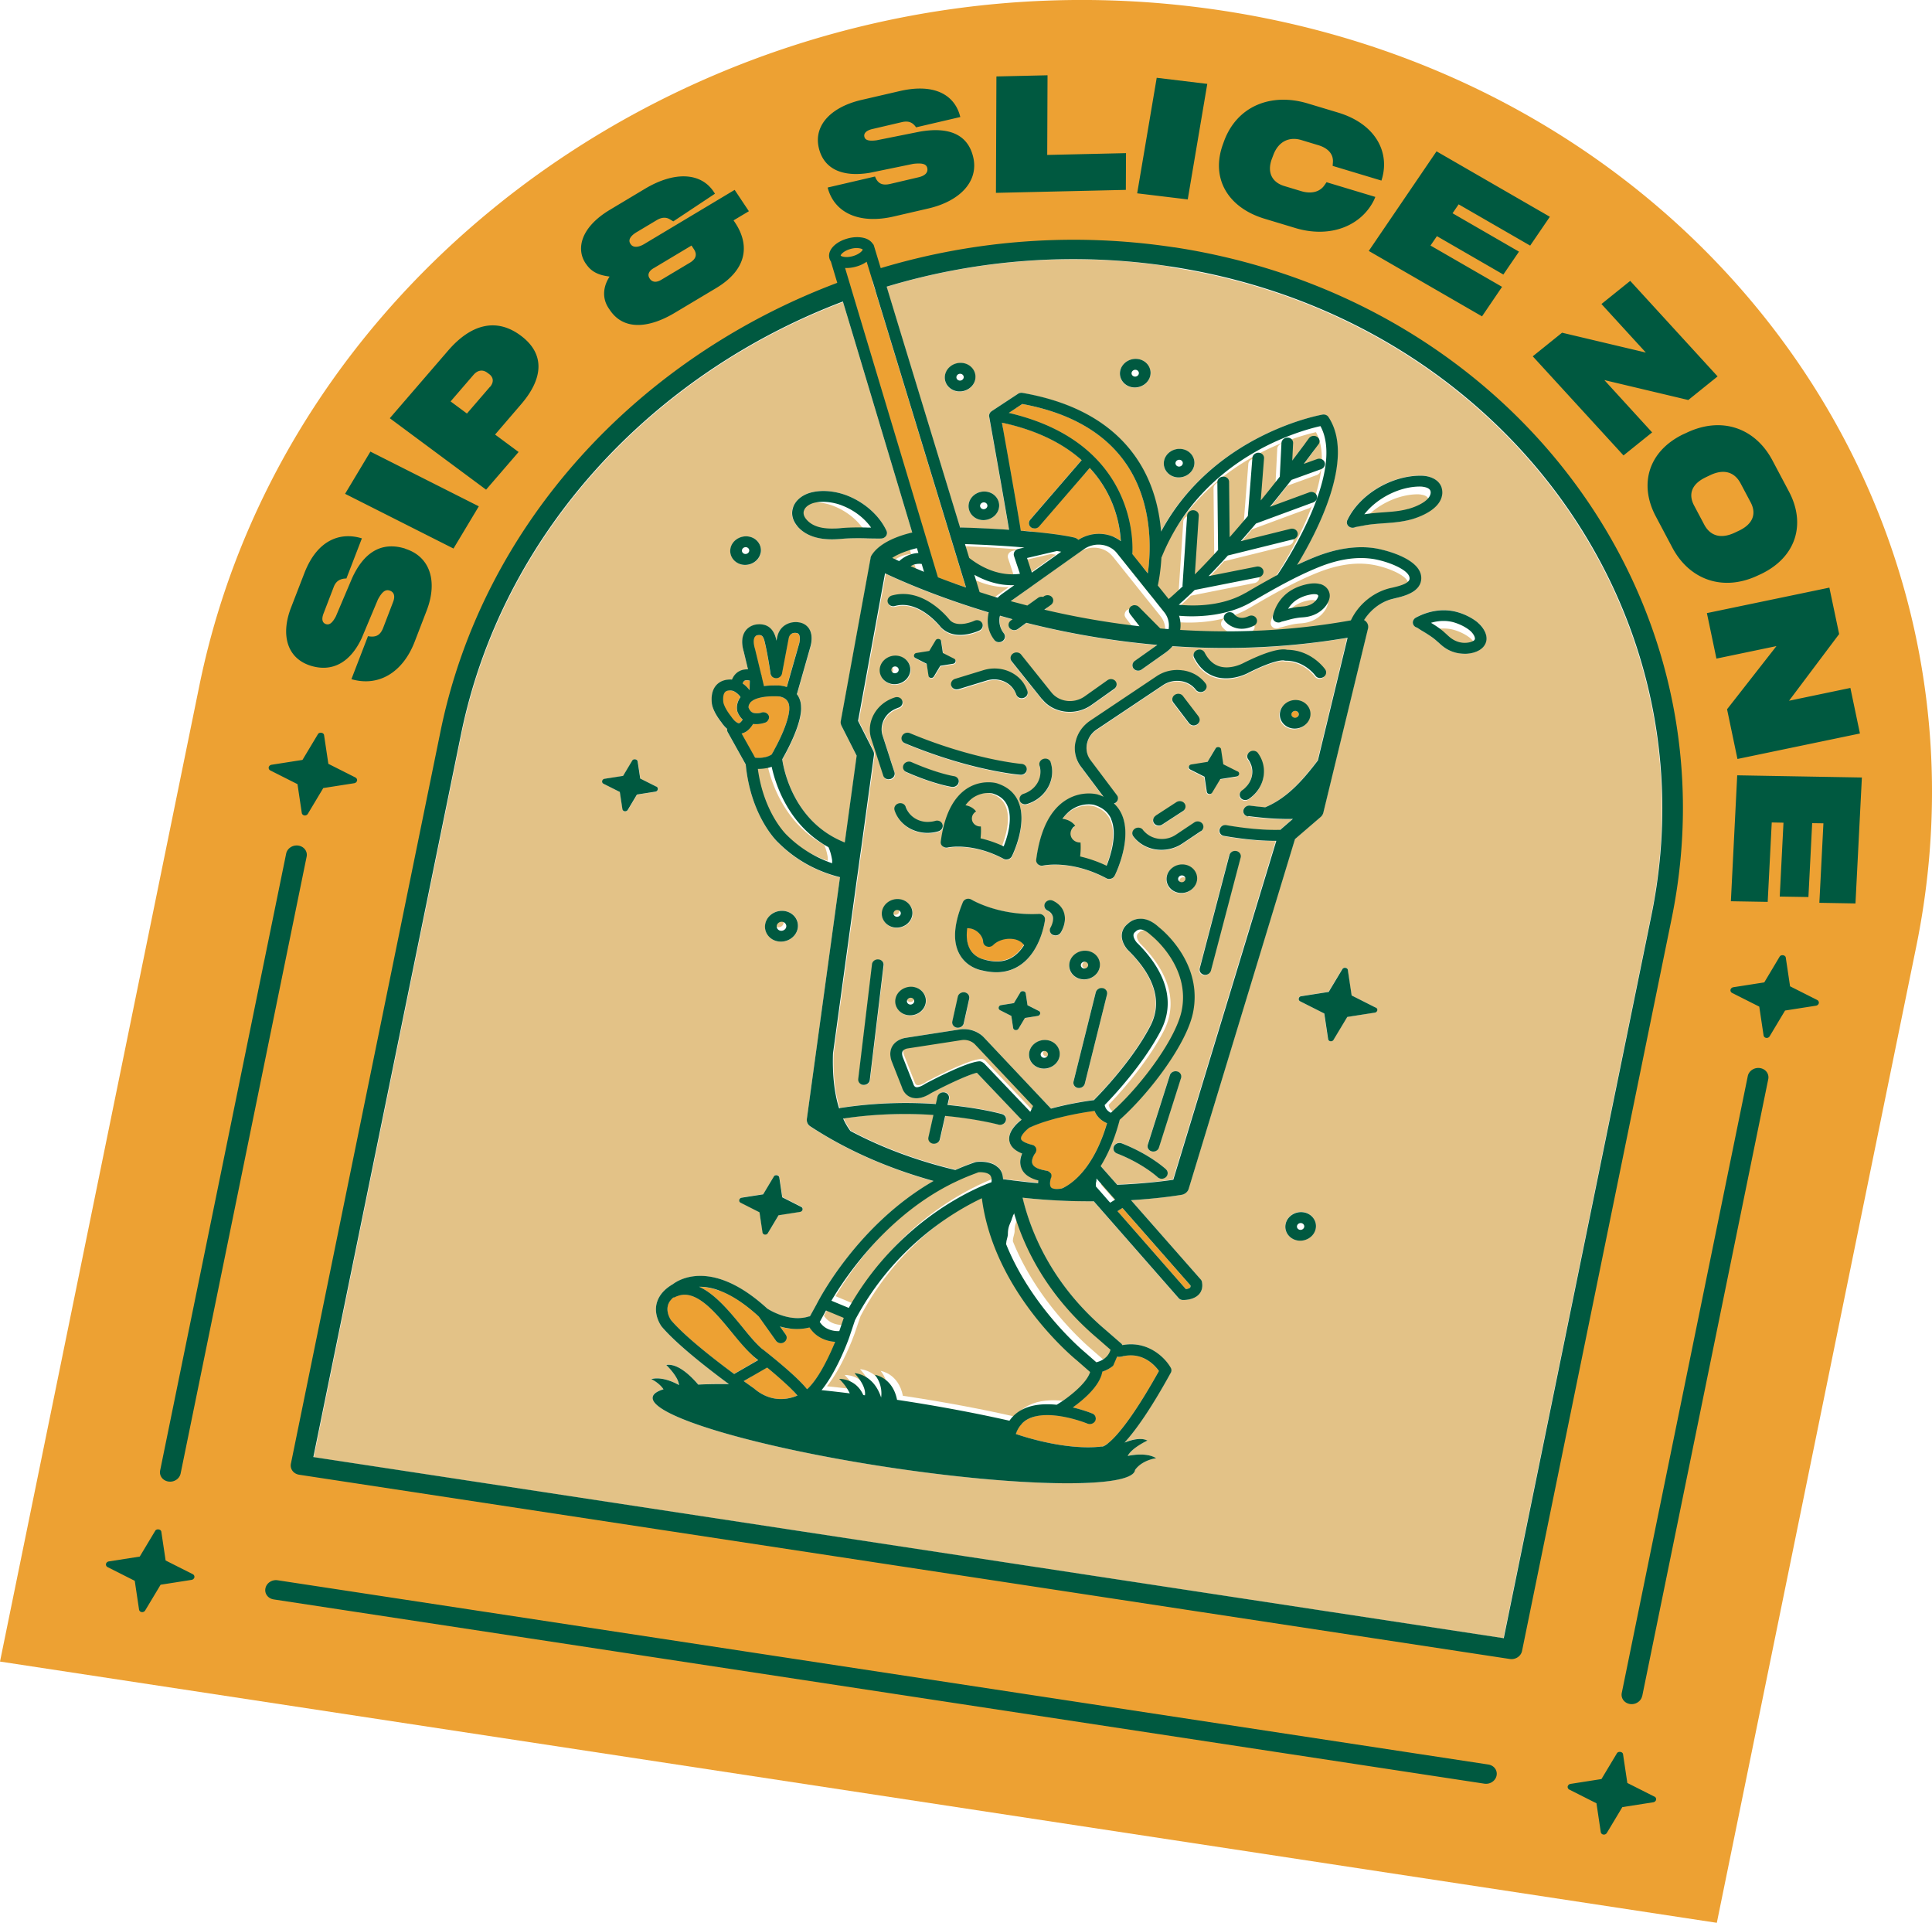 <svg xmlns="http://www.w3.org/2000/svg" viewBox="0 0 247.18 245.98"><defs><style>.cls-3{stroke-width:0;fill:#e3c287}</style></defs><path d="m129.98 52.17-1.73 1.14c16.68 3.88 15.9 17.27 15.84 18.09l1.99 2.49c.38-2.75.73-8.96-2.81-14.08-2.72-3.94-7.19-6.5-13.3-7.63" class="cls-3"/><path d="M129.75 68.38c4.96.39 6.8.87 6.91.9.19.05.36.15.49.28 1.71-1.11 3.94-1 5.45.17-.12-2.13-.82-5.99-4-9.4l-6.48 7.5a.794.794 0 0 1-1.06.12.664.664 0 0 1-.1-.98l6.61-7.65c-2.26-2.02-5.53-3.8-10.23-4.81 1.65 9.26 2.23 12.61 2.42 13.87M156.56 79.21c.34-.24.81-.17 1.05.14.11.13.72.78 1.83.23.37-.18.82-.06 1 .29.18.35.04.77-.34.95-.75.37-1.42.44-1.99.35-.84-.13-1.46-.61-1.75-.98-.24-.31-.16-.75.18-.99m8.58-3.06c.56-.31 1.16-.54 1.78-.67.52-.11 1.14-.21 1.77-.04.83.23 1.35.97 1.22 1.75-.09.54-.4.98-.65 1.26-.51.58-1.19.98-1.99 1.18-.33.08-.64.11-.94.13-.14.01-.28.02-.41.04-.35.04-.74.13-1.18.24-.19.05-.38.1-.56.15-.02 0-.08.02-.15.04-.1.02-.23.05-.32.08-.15.08-.33.12-.51.09h-.02c-.4-.08-.66-.44-.57-.82.35-1.5 1.25-2.72 2.54-3.44m-14.63 3.41c.03.11.07.22.09.33.11.48.13.99.05 1.5 6.84.42 14.26.15 22-1.24.97-2.04 2.87-3.63 5.07-4.15l.24-.05c.82-.19 2.19-.51 2.24-1.15.11-1.2-3.12-2.37-4.93-2.59-2.01-.27-4.26.09-6.68 1.06-2.95 1.18-5.84 2.83-8.79 4.56-1.8 1.06-4.09 1.67-6.57 1.8-.89.05-1.8.04-2.73-.04M134.51 70.86l-3.82.89c.28.85.48 1.45.62 1.88l3.77-2.67c-.17-.03-.36-.05-.57-.09M126.92 76.71c.19-.18.39-.36.61-.51l1.54-1.1c-.48.02-1.03 0-1.65-.1-1.03-.16-2.22-.52-3.5-1.24l.68 2.22c.75.24 1.53.48 2.33.72M142.33 71.16c-.99-1.24-2.91-1.47-4.26-.5l-.82.58-5.83 4.15s-.08.07-.12.09l-.14.11-2.52 1.79c.11.03.23.06.33.09.59.16 1.19.32 1.81.48l1.39-.99c.19-.14.43-.17.65-.12l.1-.07c.33-.24.8-.19 1.06.11.25.31.18.75-.15.99l-.85.62c3.72.88 7.84 1.64 12.27 2.14l-1.24-1.61s-.03-.06-.04-.09l-.06-.12a.585.585 0 0 1-.02-.13c0-.04-.01-.09 0-.13 0-.05.02-.09.04-.14 0-.04.02-.08.05-.13.03-.05.06-.08.09-.12.02-.03.03-.06.06-.08.01-.01.02-.01.04-.02 0-.01.02-.03.03-.03.03-.02.07-.03.1-.04.04-.02.08-.05.14-.06.04-.01.09-.02.13-.02s.09-.01.14 0c.05 0 .09.01.14.03.05 0 .09.02.13.04.05.02.08.05.12.08.01 0 .03.02.04.03.01 0 .03.02.05.03l2.76 2.79 1.09.09v-.05c.12-.76-.07-1.5-.55-2.11l-.4-.5-.77-.96-.74-.92-4.21-5.27h-.02ZM123.19 71.65c2.87 2.24 5.38 2.23 6.54 2.05-.22-.67-.49-1.51-.76-2.3a.679.679 0 0 1 .07-.57c.1-.17.29-.29.49-.35l.8-.19c-1.95-.17-4.48-.33-7.68-.44l.54 1.79ZM129.51 119.96c-.9-.09-1.86.22-2.44.79a.78.78 0 0 1-.68.22c-.04 0-.08-.01-.12-.03a.693.693 0 0 1-.49-.6c-.05-.72-.68-1.46-1.45-1.68-.11-.03-.39-.07-.6-.09-.16 1.14-.02 2.1.4 2.8.68 1.12 1.9 1.3 1.92 1.29s.05 0 .07.01c1.39.34 2.53.2 3.48-.42.6-.39 1.06-.92 1.42-1.5-.43-.6-1.14-.77-1.54-.81M134.01 134.28c-.25-.04-.5.13-.55.36-.05.24.12.46.37.5.25.04.5-.13.55-.36.05-.24-.12-.46-.37-.5ZM139.03 123.02c-.25-.04-.5.13-.55.36-.05.24.12.47.37.5.25.04.5-.13.55-.36a.42.42 0 0 0-.37-.5ZM114.67 116.16c-.25-.04-.5.13-.55.36-.05.24.12.46.37.5.25.04.5-.13.55-.36.05-.24-.12-.46-.37-.5ZM124.09 104.6c-.07.58.37 1.08.99 1.13h.15c.04.55.02 1.08-.03 1.52.9.21 1.9.53 2.97 1.03.46-1.17 1.22-3.55.47-5.21-.34-.76-.95-1.26-1.86-1.55-.02 0-1.19-.31-2.41.46-.41.26-.77.61-1.11 1.06.62.1 1.07.39 1.36.79-.28.17-.49.45-.53.78ZM151.45 112.23c-.25-.04-.5.13-.55.36-.05.24.12.46.37.5.25.04.5-.13.55-.36a.42.42 0 0 0-.37-.5ZM116.59 127.31c-.25-.04-.5.13-.55.36-.05.24.12.47.37.5.25.04.5-.13.55-.36a.42.42 0 0 0-.37-.5ZM113.72 86.14c.25.04.5-.13.55-.36a.42.42 0 0 0-.37-.5c-.25-.04-.5.13-.55.36-.05.24.12.47.37.5ZM144.38 48.03c-.25-.04-.5.13-.55.36-.05.24.12.47.37.5.25.04.5-.13.55-.36a.42.42 0 0 0-.37-.5ZM102.07 66.55c.84.96 2.23 1.3 4.4 1.1 1.14-.11 2.83-.1 3.49-.07h.43c-.86-1.21-2.16-2.22-3.66-2.82-.51-.21-1.05-.35-1.57-.43-.74-.11-1.46-.1-2.07.04-.66.15-1.17.53-1.34.97-.18.47.08.92.33 1.2M99.52 118.61c.33.05.66-.17.72-.48a.569.569 0 0 0-.49-.66c-.33-.05-.66.16-.72.48-.06.31.16.61.49.66ZM150.24 59.51c-.25-.04-.5.13-.55.36-.05.24.12.47.37.5.25.04.5-.13.55-.36a.42.42 0 0 0-.37-.5ZM117.05 68.24l.45 1.5 1.29 4.32c1.08.42 2.27.85 3.58 1.3l-9.98-32.81-1.55-5.09-.37-1.2c-.92.29-1.82.6-2.72.92l1.81 6.05 7.49 25.01ZM121.71 48.25c-.25-.04-.5.13-.55.36-.05.24.12.47.37.5.25.04.5-.13.55-.36a.42.42 0 0 0-.37-.5ZM124.87 65.47c.25.04.5-.13.55-.36a.42.42 0 0 0-.37-.5c-.25-.04-.5.13-.55.36-.05.24.12.47.37.5ZM94.68 70.4a.42.42 0 0 0-.37-.5c-.25-.04-.5.13-.55.36s.12.47.37.5c.25.04.5-.13.55-.36Z" class="cls-3"/><path d="M189.28 83.14c-.58.35-1.24.46-1.7.48-.3.02-.6 0-.9-.05-.63-.1-1.24-.33-1.79-.68a7.04 7.04 0 0 1-.87-.71c-.12-.12-.25-.23-.38-.34-.34-.28-.75-.57-1.22-.86-.21-.13-.42-.25-.62-.37-.02-.01-.08-.05-.15-.1-.1-.07-.27-.18-.38-.24a.73.73 0 0 1-.43-.32c-.2-.33-.07-.76.3-.95 1.76-.95 3.68-1.19 5.39-.68.94.28 1.87.77 2.53 1.31.57.47 1.19 1.33 1.1 2.2-.05.54-.35.99-.87 1.3m-13.42 46.4-3.52.55-1.76 2.93c-.08.13-.24.2-.39.18a.34.34 0 0 1-.3-.28l-.49-3.27-3.09-1.56a.335.335 0 0 1-.18-.36c.03-.15.16-.26.31-.29l3.52-.55 1.76-2.93c.16-.26.65-.19.69.11l.49 3.27 3.09 1.56c.14.07.22.21.19.36s-.16.26-.32.29Zm-9.85 29.14c-1.06-.16-1.76-1.1-1.55-2.1s1.23-1.67 2.29-1.51c1.06.16 1.76 1.1 1.56 2.1-.2.99-1.23 1.67-2.29 1.51Zm14.5-92.23c-1.17.32-2.35.41-3.5.49-.93.07-1.81.13-2.67.31-.04 0-.12.02-.22.04-.15.03-.57.09-.74.14-.14.08-.31.1-.48.07-.06 0-.11-.02-.17-.05a.671.671 0 0 1-.38-.91c1.54-3.25 5.56-5.69 9.35-5.69 1.61 0 2.73.81 2.79 1.99.1 2.27-3.03 3.32-3.99 3.58m-87.03 3.74c.2-.99 1.23-1.67 2.29-1.51 1.06.16 1.76 1.1 1.56 2.1-.2.99-1.23 1.67-2.29 1.51-1.06-.16-1.76-1.1-1.56-2.1Zm-9.61 31.13-2.36.37-1.17 1.96c-.08.13-.24.2-.39.18-.15-.02-.28-.14-.3-.28l-.33-2.19-2.07-1.04a.323.323 0 0 1-.18-.36c.03-.15.16-.26.31-.29l2.36-.37 1.17-1.96c.16-.26.65-.19.69.11l.33 2.19 2.07 1.04c.13.07.21.21.18.36s-.16.26-.31.29Zm17.61-36.43c.34-.9 1.24-1.61 2.41-1.88 1.37-.31 3.03-.15 4.55.45 2.23.88 4.08 2.56 4.97 4.49.1.21.08.46-.07.66-.14.2-.38.32-.63.32-.54 0-1.59-.02-1.81-.03-.59-.03-2.19-.03-3.23.06-.49.04-1.48.14-2.56-.03-1.08-.16-2.22-.58-3.07-1.53-.69-.78-.89-1.67-.58-2.51m-1.07 51.69c1.15.18 1.89 1.19 1.67 2.26-.22 1.08-1.33 1.8-2.47 1.63-1.14-.17-1.89-1.19-1.67-2.26.22-1.07 1.33-1.81 2.47-1.63Zm-1.36 33.93c.16-.26.65-.19.69.1l.38 2.56 2.41 1.22c.14.07.21.21.18.36s-.16.26-.31.29l-2.75.43-1.37 2.29c-.08.13-.23.2-.39.18a.34.34 0 0 1-.3-.28l-.38-2.56-2.41-1.22a.323.323 0 0 1-.18-.36c.03-.15.16-.26.31-.29l2.75-.43 1.37-2.29Zm51.45-89.41c-1.06-.16-1.76-1.1-1.55-2.1.2-.99 1.23-1.67 2.29-1.51 1.06.16 1.77 1.11 1.56 2.1-.2.99-1.23 1.67-2.3 1.51Zm-5.61-11.5c-1.06-.16-1.76-1.1-1.56-2.1.2-.99 1.24-1.68 2.3-1.52 1.06.16 1.76 1.1 1.55 2.11-.21 1-1.23 1.67-2.29 1.51ZM126.24 62.9c1.06.16 1.76 1.1 1.56 2.1-.2.99-1.23 1.67-2.29 1.51-1.06-.16-1.76-1.1-1.56-2.1.2-.99 1.23-1.67 2.29-1.51Zm-3.77-12.82c-1.06-.16-1.76-1.1-1.56-2.1.2-.99 1.23-1.67 2.29-1.51 1.06.16 1.77 1.11 1.56 2.1-.2.99-1.23 1.67-2.3 1.51Zm27.24-15.97a82.676 82.676 0 0 0-36.29 2.58l1.58 5.2 7.82 25.62c.08-.02.16-.02.24-.02 2.34.08 4.33.18 6.02.29-.4-2.44-1.66-9.53-2.54-14.46-.01-.09-.01-.17 0-.25v-.03c0-.01.01-.03.01-.03.01-.07.05-.13.08-.18.01-.02.02-.04.03-.05.04-.06.1-.1.16-.14 0 0 0-.01.02-.02l3.37-2.22c.17-.11.38-.14.57-.12 6.66 1.17 11.55 3.95 14.53 8.27 2.15 3.12 2.97 6.55 3.2 9.47 6.78-12.57 20.52-14.94 20.67-14.97.29-.05.59.08.75.31 3.49 5.27-1.46 14.73-4 18.91.76-.36 1.53-.7 2.3-1.01 2.66-1.06 5.16-1.45 7.44-1.15 1.35.18 6.37 1.39 6.13 4.03-.15 1.66-2.26 2.15-3.39 2.41l-.23.06c-1.49.36-2.85 1.39-3.69 2.72.08.04.15.09.22.16.26.25.36.6.28.94l-5.71 23.53c-.05.22-.17.41-.34.55l-3.29 2.83-13.59 44.73c-.12.39-.46.69-.89.76-.08.02-2.54.45-6.49.69l8.92 10.14c.07.09.12.19.15.29.18.81-.11 1.33-.38 1.62-.7.76-1.93.73-2.07.72-.03 0-.06 0-.09-.01a.784.784 0 0 1-.44-.23l-10.85-12.38c-2.72.01-5.8-.11-9.11-.46.98 4.12 3.6 10.98 10.66 16.94l1.92 1.68c.08.07.13.15.17.24 3.25-.61 5.45 1.58 6.2 2.9.11.2.11.44 0 .64-2.58 4.66-4.5 7.38-5.92 8.93 1.02-.41 2.15-.66 2.93-.26 0 0-2.07.98-2.52 1.97 0 0 2.32-.56 3.64.29 0 0-1.8.21-2.71 1.51v.03c-.48 2.36-14.68 2.17-31.71-.42s-30.45-6.61-29.97-8.97c.08-.4.56-.72 1.38-.98-.61-.87-1.57-1.3-1.57-1.3 1.57-.43 3.55.76 3.55.76-.06-1.07-1.63-2.57-1.63-2.57 1.53-.26 3.29 1.56 4.1 2.51 1.16-.06 2.48-.08 3.93-.06-2.56-1.89-6.68-5.06-8.61-7.36-.06-.09-1.02-1.4-.64-2.94.24-.99.94-1.82 2.1-2.48.61-.47 4.95-3.37 12.05 3.13.33.22 2.91 1.79 5.33 1.01.05-.01.09 0 .13-.01l.87-1.58c.23-.46 5.19-10.12 14.94-15.73-5.28-1.46-10.69-3.67-15.75-6.97a.995.995 0 0 1-.45-.96l4.24-30.91c-2.43-.61-5.33-1.86-7.89-4.43-.12-.12-3.51-3.31-4.16-9.99l-2.32-4.16a.66.66 0 0 1-.06-.39c-.4-.35-.66-.74-.71-.81-1.13-1.43-1.24-2.34-1.25-2.5-.16-1.56.46-2.3 1.01-2.65.5-.32 1.08-.39 1.57-.35.25-.62.65-.94.99-1.1.35-.17.72-.22 1.06-.21l-.54-2.25c-.34-1.15-.25-2.07.25-2.72.56-.72 1.39-.78 1.49-.78 1.26-.11 2.07.52 2.4 1.88.02.07.03.15.05.22l.12-.56c.36-1.6 1.83-1.95 2.72-1.8.57.09 1.03.36 1.31.79.6.89.24 2.16.19 2.3l-1.72 6.04s-.02.03-.02.05c.32.41.54.97.55 1.7.03.4.03 2.33-2.41 6.64.18 1.28 1.46 8.04 8 10.64l1.52-11.09-1.94-3.83c-.1-.19-.12-.4-.09-.61l3.78-20.66s.02-.05.02-.08c.01-.16.07-.32.15-.46 1.11-1.74 3.76-2.57 5.19-2.9l-7.46-24.86-1.41-4.68C83.48 47.89 64.28 68.27 59.02 94l-18.88 92.42 152.21 23.16 18.88-92.42c8.04-39.38-19.55-76.61-61.52-82.99" class="cls-3"/><path d="M188.13 81.65c-.51-.42-1.26-.82-2.03-1.05-.94-.28-1.97-.27-2.99.04.07.04.12.08.19.12.54.33 1 .65 1.4.99.15.12.29.26.44.39.23.22.46.42.7.57.55.36 1.16.53 1.76.5.42-.02.76-.11.98-.25.15-.1.18-.18.18-.24.03-.28-.25-.75-.64-1.07ZM166.24 78.35c.25-.02.49-.05.7-.09.48-.12.88-.34 1.16-.67.19-.21.3-.42.33-.58.02-.1-.09-.19-.19-.22-.04 0-.07-.01-.11-.02-.28-.04-.62.01-.91.08-.47.1-.92.27-1.33.5-.55.3-.99.74-1.32 1.29.43-.11.83-.18 1.2-.23.16-.02.32-.04.49-.05M168.38 55.28c-2.64.59-15.07 3.99-20.23 16.7 0 .03-.03.04-.04.06v.05c-.1 1.78-.36 3.08-.46 3.53l.24.3 1.15 1.43c.59-.51 1.18-1.05 1.78-1.61 0-.03-.02-.07-.02-.1l.59-8.94c.03-.39.38-.69.79-.67.42.02.73.33.7.72l-.49 7.47c1-1 1.99-2.04 2.96-3.11l-.09-8.65c0-.38.32-.71.73-.72.41-.01.75.29.75.67l.07 7.06c.8-.91 1.58-1.81 2.32-2.7l.58-7.41c.03-.39.38-.68.79-.67.41.01.72.34.69.72l-.42 5.36c.88-1.08 1.7-2.11 2.43-3.05v-.06l.21-4.24c.02-.39.37-.69.78-.68.41 0 .73.33.71.71l-.11 2.22c1.3-1.7 2.09-2.8 2.11-2.84.23-.32.69-.42 1.04-.21.34.2.43.64.2.96-.02.04-.71.99-1.87 2.51l1.7-.62c.39-.14.81.04.95.4.13.35-.07.76-.45.9l-3.78 1.37c-.81 1.04-1.73 2.2-2.74 3.43l5.01-1.85c.38-.14.82.03.95.39.14.36-.06.76-.44.91l-7.29 2.69c-.63.75-1.28 1.5-1.94 2.26l6.35-1.57c.4-.1.8.12.89.49s-.15.75-.55.85l-8.33 2.06c-.81.89-1.64 1.78-2.47 2.63l6.12-1.22c.41-.08.79.16.87.54.07.37-.19.74-.6.83l-8.16 1.62c-.68.66-1.36 1.29-2.04 1.88 3.23.32 6.27-.21 8.48-1.5 1.36-.79 2.72-1.58 4.07-2.3.43-.64 8.76-12.95 5.49-19M167.55 156.53c-.25-.04-.5.13-.55.36-.05.24.12.46.37.5.25.04.5-.13.55-.36.05-.24-.12-.46-.37-.5ZM181.83 63.27c-.2-.03-.37-.04-.42-.04-2.66 0-5.55 1.49-7.19 3.58.81-.14 1.64-.2 2.44-.25 1.12-.08 2.18-.15 3.2-.44 1.36-.38 2.95-1.18 2.9-2.17-.02-.45-.54-.62-.92-.67M132.42 141.29s0-.04.01-.06l-7.5-7.98s-.61-.65-1.62-.54l-7.12 1.1s-.39.07-.55.32c-.14.21-.07.54 0 .78l1.35 3.44.03.09s.09.29.29.36c.25.08.7-.08 1.23-.43.57-.31 5.15-2.75 6.91-2.9h.19c.17.02.32.1.43.22l5.98 6.3s.06-.09.07-.14c.08-.18.18-.37.26-.55M137.12 103.64c-.49.3-.91.73-1.3 1.25.74.1 1.28.42 1.64.89-.31.19-.54.5-.59.88-.07.65.42 1.22 1.11 1.26h.16c.05.66.01 1.29-.05 1.79 1.03.24 2.17.61 3.39 1.19.52-1.29 1.43-4.07.57-6-.39-.87-1.09-1.46-2.15-1.78-.03 0-1.38-.36-2.79.52M96.94 176.58s.04.03.06.04c2.28 1.99 4.55 1.41 5.62.95-.2-.24-.51-.59-1.01-1.07-.63-.62-1.55-1.44-2.89-2.54l-3.02 1.74c.26.19.49.35.67.48.34.24.54.39.56.39M105.41 168.31c.7 1.07 1.88 1.2 2.51 1.18l.57-1.7-2.28-.95-.8 1.47ZM115.61 72.58c.52.23 1.1.47 1.73.73l-.3-1.02c-.31-.05-.84-.05-1.42.29M113.21 71.51c.26.12.55.27.89.42.82-.74 1.71-1.01 2.47-1.05l-.19-.63c-1.03.23-2.33.67-3.18 1.26ZM96.55 172.28c-.81-.76-1.62-1.74-2.49-2.78-2.18-2.65-4.63-5.62-6.99-4.74-.1.03-.18.06-.28.11-.1.05-.2.07-.31.09-.35.32-.58.67-.68 1.04-.24.95.39 1.84.39 1.85 1.75 2.08 5.57 5.05 8.11 6.93l3.08-1.77c-.14-.11-.28-.22-.43-.34-.13-.12-.28-.25-.41-.38M103.77 176.85s.05-.04.08-.07c1.44-1.37 2.81-4.23 3.54-6.03-.13-.01-.26-.02-.39-.04-1.02-.16-2.16-.65-2.9-1.81-1.37.35-2.71.19-3.8-.12l.74 1.05c.23.32.13.76-.22.98-.17.11-.37.14-.55.11a.785.785 0 0 1-.49-.29l-2.23-3.14c-3.39-3.11-5.96-3.84-7.66-3.81 2.04.9 3.87 3.12 5.45 5.05.96 1.17 1.87 2.28 2.7 2.97 3.39 2.67 4.96 4.21 5.68 5.09.02.03.04.06.07.08M124.96 151.71a34.762 34.762 0 0 1 1.03-.48c.27-.12.51-.22.73-.31.24-.1.46-.18.63-.25.04-.28.02-.5-.05-.68a.722.722 0 0 0-.14-.24.412.412 0 0 0-.13-.1c-.2-.13-.45-.19-.7-.23-.25-.03-.48-.03-.63-.02-.18.06-.35.13-.53.2-.82.3-1.62.63-2.38 1-.29.14-.58.28-.87.43-8.32 4.31-13.4 12.03-15.02 14.78l2.23.93c4.95-8.75 11.98-13.15 15.85-15.03" class="cls-3"/><path d="M115.5 178.55c.14.02.27.04.42.06 5.08.77 9.83 1.67 13.99 2.62.43-.61 1-1.11 1.71-1.46 1.3-.65 2.88-.73 4.35-.58 1.56-.94 3.88-2.77 4.29-4.2l-1.71-1.49c-.44-.36-10.66-8.8-12.18-20.79-3.66 1.73-11.31 6.26-16.27 15.64l-.76 2.24c-.19.54-1.61 4.36-3.54 6.74 1.17.12 2.38.26 3.61.41-.24-.52-.65-1.15-1.34-1.85 0 0 2.14-.1 3.09 2.07l.21.03c.07-.43 0-1.36-1.33-2.84 0 0 2.42.07 3.41 3.12h.02c.04-.2.25-1.61-.8-2.9 0 0 2.28.3 2.85 3.2M140.89 151.4v.16l1.13 1.29.54.61.18.19.34-.21.3-.18-.39-.44-1.26-1.43-.74-.84c0 .11 0 .22-.02.32-.02.12-.06.23-.07.35-.01.05 0 .12 0 .18" class="cls-3"/><path d="M141.88 184.62h.25c.26-.07 2.31-.85 7.25-9.7-.54-.75-2.19-2.59-4.89-1.82h-.09c-.14.02-.27 0-.39-.03l-.18.42-.34.77c-.36.31-.83.58-1.39.77-.29 1.79-2.34 3.55-3.78 4.58 1.34.32 2.32.7 2.5.78 0 0 .03.01.04.01.25.1.4.33.41.57.01.12 0 .24-.06.35a.8.8 0 0 1-1 .36c-.05-.02-4.85-1.98-7.59-.6-.32.15-.57.36-.81.6-.35.35-.62.79-.8 1.33 1.68.56 6.65 2.07 10.87 1.63M130.58 154.78l-.03.16c-.03.05-.06.08-.09.14-.01.03 0 .07-.02.1-.04.12-.09.22-.12.34-.1.32-.26.62-.36.94-.1.29-.16.66-.15.95.01.31-.12.66-.18.96-.03.13-.03.27-.05.4 3.29 8.22 9.98 13.75 10.07 13.83l1.46 1.28c1.32-.33 1.71-1.16 1.83-1.61l-1.64-1.43c-6.55-5.54-9.43-11.71-10.7-16.04M142.61 142.32c.14-.12.28-.25.42-.39 3.56-3.3 7.74-9.02 8.48-12.52 1.19-5.65-3.75-9.58-3.8-9.62-.02-.02-.04-.03-.05-.04-.51-.49-.98-.74-1.37-.72-.29 0-.47.18-.47.18-.03.02-.07.07-.09.08-.21.16-.25.3-.27.41-.05.37.28.84.4.98 2.64 2.62 5.34 6.73 3.02 11.23-2.25 4.34-6.05 8.4-7.04 9.42.09.51.41.79.68.96.03.02.06.04.08.05M96.53 86.37l.29 1.22c.57-.07 1.2-.1 1.91-.07.28 0 .64.07 1 .2l1.57-5.53c.09-.27.18-.9-.02-1.2-.05-.07-.12-.14-.33-.18-.29-.04-.82-.01-.97.66l-.86 4.52c-.07.34-.38.59-.75.6-.36 0-.68-.25-.72-.59 0-.02-.33-2.36-.75-4.08-.21-.89-.52-.87-.87-.83-.03 0-.24.03-.37.21-.2.28-.2.83 0 1.53l.8 3.3c.04.07.06.15.06.25" class="cls-3"/><path d="M114.16 76.29c4.07-1.12 7.26 2.96 7.39 3.13 1.01 1.07 3.11.1 3.13.09.37-.18.82-.04.99.3.18.34.02.76-.34.94-.09.04-1.58.75-3.09.52-.66-.1-1.31-.37-1.86-.96-.07-.09-2.77-3.53-5.84-2.69-.39.11-.8-.1-.91-.47-.1-.37.13-.75.53-.87m11.69 9.54c2.38-.73 4.9.46 5.62 2.67.12.37-.1.76-.5.88s-.81-.07-.93-.44c-.03-.12-.09-.22-.15-.34-.61-1.26-2.15-1.9-3.61-1.45l-2.19.67-1.42.44c-.12.04-.24.05-.35.03a.68.68 0 0 1-.57-.47c-.12-.37.1-.76.5-.88l3.61-1.11Zm3.76-2.14c.33-.24.8-.18 1.04.12l3.88 4.85c.98 1.23 2.88 1.45 4.22.5l2.91-2.06c.33-.24.8-.18 1.04.12s.17.74-.16.98l-2.91 2.06c-.97.69-2.16.99-3.36.85-.05 0-.11-.02-.16-.02-1.13-.17-2.11-.72-2.79-1.57l-3.88-4.85c-.24-.3-.17-.74.16-.98m18.31 2.92c.99-.67 2.19-.93 3.38-.76h.04c1.17.18 2.19.77 2.87 1.67.23.31.14.75-.19.97-.27.18-.61.17-.87 0a.612.612 0 0 1-.17-.15c-.45-.6-1.13-.99-1.92-1.11h-.02c-.8-.12-1.6.06-2.26.5l-8.46 5.66c-.66.44-1.11 1.1-1.25 1.84-.15.75.02 1.49.48 2.1l3.21 4.27.14.19c.23.31.14.75-.19.97a.64.64 0 0 1-.19.08c.42.39.75.86 1 1.4 1.4 3.14-.81 7.64-.91 7.82a.76.76 0 0 1-.46.38c-.12.04-.24.05-.35.03a.62.62 0 0 1-.24-.08c-4.52-2.41-8.03-1.64-8.06-1.63-.24.05-.48 0-.66-.15a.653.653 0 0 1-.24-.59c.5-3.81 1.8-6.38 3.85-7.64 2-1.23 3.96-.71 4.05-.68.25.08.48.17.71.28l-2.88-3.82c-.68-.9-.94-2.02-.72-3.13.22-1.12.88-2.1 1.88-2.76l8.45-5.66Zm5.17-3.33c.38-.17.82-.03.99.31.48.95 1.14 1.55 1.95 1.78 1.4.4 2.9-.39 2.92-.4 3.55-1.79 5.05-1.89 5.65-1.74 3.12.04 4.8 2.42 4.87 2.52.22.32.12.75-.23.97-.35.22-.81.14-1.03-.18-.01-.01-1.38-1.92-3.76-1.91-.09 0-.18-.01-.26-.04-.12-.02-1.24-.08-4.56 1.61-.06.03-1.71.92-3.55.64-.17-.03-.34-.06-.52-.11-1.23-.34-2.18-1.18-2.84-2.5-.17-.35 0-.76.36-.93m12.19 9.97c-1.07-.16-1.76-1.1-1.55-2.1.2-.99 1.23-1.67 2.29-1.51 1.06.16 1.76 1.1 1.55 2.1-.2.99-1.23 1.67-2.29 1.51Zm-5.54 9.03c-.17.11-.37.15-.56.12a.731.731 0 0 1-.47-.27c-.23-.31-.14-.75.2-.97.26-.17.46-.38.65-.61.61-.74.8-1.7.5-2.58-.09-.26-.21-.52-.39-.76-.23-.31-.14-.75.19-.97.33-.23.8-.16 1.04.15 1.41 1.87.9 4.52-1.16 5.89m-1.57-2.89-2.08.32-1.04 1.73c-.08.13-.23.2-.39.18a.34.34 0 0 1-.3-.28l-.29-1.93-1.82-.92a.323.323 0 0 1-.18-.36c.03-.15.16-.26.31-.29l2.08-.32 1.04-1.73c.16-.26.65-.19.69.11l.29 1.93 1.82.92c.14.07.21.21.18.36s-.16.26-.31.29Zm-7.35 14.86c-1.07-.16-1.76-1.1-1.56-2.1.2-.99 1.23-1.67 2.3-1.51s1.76 1.1 1.55 2.1c-.2.99-1.23 1.67-2.29 1.51Zm.7-11.41c.23.31.14.75-.2.97l-2.65 1.73c-.17.11-.36.15-.55.12a.725.725 0 0 1-.48-.28.678.678 0 0 1 .21-.97l2.65-1.73c.34-.22.8-.15 1.04.16m1.05-10a.731.731 0 0 1-.47-.27l-1.08-1.42-.93-1.22a.673.673 0 0 1 .19-.97c.33-.23.8-.16 1.04.14l.65.86 1.36 1.79c.23.31.15.75-.18.97-.17.12-.37.16-.57.13m-4.72 15.85c-1.12-.17-2.16-.74-2.86-1.67-.23-.31-.14-.75.19-.97.34-.23.8-.16 1.04.15.09.12.19.22.29.32 1 .97 2.66 1.13 3.91.3l1.26-.85 1.07-.72c.34-.23.8-.16 1.04.15.23.31.14.75-.19.97l-2.34 1.57c-1.03.69-2.26.93-3.4.76m-9.08 29.92c-.09.37-.47.6-.86.54h-.03c-.4-.08-.65-.44-.56-.82l2.83-11.38c.09-.38.49-.64.9-.54.4.07.65.44.55.82l-2.83 11.38Zm-.42-13.35c-1.06-.16-1.76-1.1-1.55-2.1s1.23-1.67 2.29-1.51c1.06.16 1.76 1.1 1.56 2.1-.2.99-1.23 1.67-2.3 1.51Zm-5.13 11.4c-1.06-.16-1.76-1.1-1.55-2.1s1.23-1.67 2.29-1.51c1.06.16 1.76 1.1 1.56 2.1-.2.99-1.23 1.67-2.3 1.51Zm-2.93-5.1c-.08.13-.23.2-.39.18a.351.351 0 0 1-.3-.28l-.23-1.53-1.44-.73a.323.323 0 0 1-.18-.36c.03-.15.16-.26.31-.29l1.64-.26.82-1.37c.16-.26.65-.19.69.11l.23 1.52 1.44.73c.14.07.21.21.18.36s-.16.26-.31.29l-1.64.26-.82 1.37Zm4.43-14.02c0-.11 0-.22-.04-.33a.774.774 0 0 0-.07-.16c-.12-.23-.32-.42-.63-.58-.36-.18-.49-.6-.28-.93.2-.34.65-.47 1.02-.29.73.36 1.22.91 1.41 1.58.35 1.2-.36 2.36-.43 2.49-.16.26-.48.39-.78.35a.754.754 0 0 1-.24-.08.66.66 0 0 1-.26-.95c.1-.16.32-.63.31-1.09m-8.3 6.73c-.22-.03-.45-.08-.68-.13-.32-.05-1.94-.39-2.89-1.91-1-1.6-.9-3.89.31-6.81.08-.2.26-.36.47-.43a.8.8 0 0 1 .64.08c.03.02 3.46 2.09 8.63 1.83.21 0 .43.06.57.21.15.14.21.35.19.54-.02.16-.53 4.08-3.26 5.85-1.14.74-2.47.99-3.98.76m-3.13 6.61c-.08.37-.47.62-.87.56h-.01a.682.682 0 0 1-.58-.81l.7-3.15c.08-.37.47-.62.87-.56h.01c.4.06.66.43.58.81l-.69 3.15Zm-7.15-1.02c-1.06-.16-1.76-1.1-1.55-2.1.2-1 1.23-1.67 2.29-1.51 1.06.16 1.76 1.1 1.55 2.1-.2.99-1.23 1.68-2.29 1.52Zm-1.72-11.21c-1.07-.16-1.76-1.1-1.56-2.1.2-.99 1.23-1.67 2.3-1.51 1.06.16 1.75 1.1 1.55 2.1-.2.99-1.23 1.67-2.29 1.51Zm-3.95 20.11h-.06c-.38-.06-.64-.38-.6-.75l1.76-14.64c.05-.38.42-.67.82-.63.42.04.7.37.66.75l-1.76 14.64c-.05.38-.42.67-.82.63m3.99-35.07c-.12-.37.1-.76.5-.88s.81.08.93.44c.09.28.23.52.4.75.55.75 1.47 1.19 2.46 1.17.3 0 .6-.03.9-.13.4-.12.81.08.93.44.12.37-.1.76-.5.88-.72.22-1.45.27-2.14.16-1.6-.24-2.98-1.29-3.48-2.83m1.5-4.9c-.37-.16-.52-.57-.33-.92.18-.35.64-.5 1-.34 3.3 1.46 5.41 1.79 5.43 1.79.4.06.66.42.59.8-.08.38-.46.64-.87.58-.09-.01-2.31-.37-5.82-1.91m7.87 2.04c1.82-1.12 3.59-.64 3.67-.61 1.33.42 2.25 1.19 2.75 2.31 1.26 2.83-.72 6.86-.8 7.02a.76.76 0 0 1-.46.38c-.12.04-.24.05-.35.03a.62.62 0 0 1-.24-.08c-3.99-2.13-7.08-1.46-7.12-1.45-.23.06-.48 0-.66-.15a.653.653 0 0 1-.24-.59c.45-3.41 1.61-5.72 3.46-6.86m9.24-2c0-.28-.03-.56-.11-.84-.12-.37.1-.76.5-.88s.81.08.93.44c.71 2.21-.63 4.59-3.02 5.33-.12.04-.24.05-.35.03a.68.68 0 0 1-.57-.47c-.12-.37.1-.76.5-.88.3-.09.57-.24.82-.4.81-.54 1.31-1.41 1.32-2.33m-17.67-4.63c.17-.35.62-.51.99-.36 8.13 3.39 14.2 3.92 14.26 3.92.41.03.7.37.65.75-.05.38-.42.67-.83.63-.07-.01-.6-.05-1.51-.19-2.34-.36-7.19-1.33-13.22-3.85a.662.662 0 0 1-.35-.92m1.52-10.31c.03-.15.16-.26.32-.29l1.64-.26.82-1.37c.16-.26.65-.19.69.1l.23 1.53 1.44.73c.14.07.22.21.19.36s-.16.26-.32.29l-1.64.26-.82 1.36c-.08.13-.23.2-.39.18a.34.34 0 0 1-.3-.28l-.23-1.53-1.44-.73c-.14-.07-.22-.21-.18-.36Zm-4.33 1.58c.2-1 1.23-1.68 2.29-1.52 1.06.16 1.75 1.1 1.55 2.1-.2 1-1.23 1.67-2.29 1.51-1.06-.16-1.76-1.1-1.55-2.1Zm1.34 14.24c-.12.04-.24.05-.35.03a.685.685 0 0 1-.57-.46l-1.52-4.66c-.35-1.06-.22-2.21.35-3.21.57-1.01 1.52-1.76 2.67-2.11.4-.12.81.07.93.44s-.1.76-.5.88c-.1.03-.2.08-.3.12-.63.27-1.15.71-1.49 1.29-.38.67-.46 1.44-.23 2.15l1 3.09.51 1.58c.12.37-.1.76-.5.88m43.25 9.72c.1-.38.47-.63.9-.53.4.08.64.45.54.83l-3.79 14.44c-.1.36-.48.6-.86.54h-.04c-.4-.08-.64-.45-.54-.83l3.79-14.44Zm-8.09 41.1c-.18.17-.43.23-.66.2a.718.718 0 0 1-.39-.19c-.02-.02-1.88-1.74-5.21-3.04-.38-.15-.55-.55-.38-.91.17-.36.61-.52.98-.38 3.61 1.41 5.6 3.26 5.68 3.34.29.27.28.71-.02.98Zm-2.31-4.13 2.82-8.86c.12-.37.52-.58.92-.49.39.1.61.48.5.85l-2.82 8.86c-.11.35-.48.56-.85.5-.02 0-.05 0-.07-.01-.39-.1-.62-.49-.5-.85Zm-36.95-54.16 1.92 3.8c.09.17.12.38.1.57l-1.62 11.82-.1.7-.1.7-.19 1.41-.1.7-.1.7-3.03 22.09c-.08 2.23.07 4.79.79 7.01.06-.02.12-.06.19-.07 4.6-.7 8.78-.73 12.15-.5l.21-.93c.08-.37.47-.63.87-.56h.01c.4.07.66.43.58.81l-.18.8c4.14.39 6.75 1.11 6.95 1.17.39.11.6.5.48.87-.13.37-.56.58-.94.47-.05 0-2.65-.73-6.8-1.11l-.68 2.99c-.08.37-.47.62-.87.56h-.01a.696.696 0 0 1-.58-.82l.64-2.85c-3.24-.21-7.2-.18-11.53.46.26.57.56 1.1.92 1.58 4.4 2.33 8.96 3.91 13.4 4.98.82-.36 1.66-.7 2.54-1 .05-.02.1-.03.15-.03.14-.01 1.08-.12 1.94.21.26.09.49.24.71.42.05.04.11.08.17.14.14.15.25.3.34.48.14.28.2.6.22.95.17.03.34.05.51.07.26.04.52.08.77.1.26.04.51.06.78.09.82.1 1.63.18 2.42.25 0-.12.01-.24.02-.34-1.12-.29-1.84-.81-2.15-1.54-.29-.69-.14-1.39.08-1.9-.96-.37-1.5-.9-1.63-1.59-.24-1.25 1.1-2.38 1.56-2.73l-5.71-5.99c-1.31.32-4.18 1.7-5.83 2.59-.94.62-1.82.81-2.55.55-.83-.29-1.1-1.04-1.17-1.26l-1.34-3.39c-.32-.97-.1-1.6.16-1.97.53-.79 1.49-.95 1.6-.97l7.08-1.09c1.86-.2 2.87.95 2.91 1l8.6 9.13c2.51-.69 4.85-1.01 5.51-1.09.02-.02.02-.05.05-.08.05-.05 4.64-4.61 7.1-9.34 1.6-3.05.63-6.34-2.84-9.77-.12-.12-.88-1-.77-2.02.06-.51.33-.97.79-1.34.17-.17.67-.58 1.47-.62.83-.05 1.67.32 2.5 1.1.49.39 5.67 4.66 4.32 10.96-.85 3.98-5.48 10.18-9.34 13.61-.67 2.54-1.54 4.47-2.43 5.92l2.1 2.39c3.46-.14 6.01-.46 7.16-.64l13.15-43.29c-1.19 0-3.09-.07-5.64-.46-.33-.05-.68-.1-1.03-.17-.4-.07-.66-.44-.57-.81.08-.38.46-.65.88-.56 3.4.6 5.76.63 6.9.59.03-.04.06-.08.1-.11l1.48-1.27c-1.37.04-3.23-.03-5.66-.35h-.01c-.4-.06-.67-.41-.6-.79.07-.38.46-.64.86-.59.68.09 1.31.16 1.89.21h.02c2.88-1.19 4.9-3.61 6.72-5.98l3.79-15.68-.8.12c-.95.15-1.89.29-2.83.41-6.57.85-12.86.94-18.72.54-.25.3-.53.57-.86.8l-3.07 2.18c-.17.12-.38.16-.58.13a.74.74 0 0 1-.46-.26c-.24-.3-.17-.74.16-.97l2.87-2.04c-6.18-.54-11.82-1.6-16.72-2.83l-1.08.79a.78.78 0 0 1-.58.14.728.728 0 0 1-.45-.25.68.68 0 0 1 .15-.98l.22-.15c-.55-.15-1.08-.3-1.61-.45-.01.06-.04.12-.05.18-.12.75.07 1.49.55 2.08.24.3.17.74-.16.98s-.8.18-1.04-.12c-.71-.89-1-1.99-.81-3.11l.09-.42c-6.4-1.92-11.05-3.95-13.24-4.99l-3.44 18.85v-.02ZM153.15 164.53c.06-.06.07-.16.05-.27l-8.74-9.93-.64.4 8.77 10.01c.21-.03.45-.1.54-.2M100.08 106.5c1.87 1.87 3.94 2.97 5.83 3.63 0-.2 0-.38-.01-.48-.09-.53-.22-1.05-.44-1.54 0-.01-.02-.03-.02-.04-5.14-2.81-6.8-8.1-7.27-10.29-.63.22-1.26.28-1.77.27.76 5.67 3.65 8.43 3.68 8.45M97.12 92.2s-.03 0-.04.01c-.17.06-.78.24-1.49.15-.41.68-.9 1.09-1.46 1.22l1.72 3.08c.47.05 1.39.07 2.1-.4.09-.16.18-.32.27-.47l.31-.59c1.76-3.4 1.67-4.8 1.67-4.82v-.08c0-1.33-1.19-1.45-1.43-1.46-1.01-.03-1.73.04-2.26.16-.39.09-.68.2-.88.32-.07.04-.13.08-.18.12-.07.05-.13.11-.18.15-.03.03-.05.07-.07.1-.13.18-.18.35-.19.47-.01.05 0 .1 0 .12 0 .03.02.06.04.09.08.21.2.36.34.46.04.03.09.06.14.08.05.02.11.03.17.04.38.09.82 0 .93-.04.39-.14.81.03.95.39.08.2.04.4-.07.58-.08.14-.21.26-.38.32M95.01 88.01l.03-1.19c-.23-.06-.49-.08-.66 0-.12.07-.21.2-.26.35.29.19.62.48.89.85" class="cls-3"/><path d="M134.85 151.2c0 .19.04.37.14.48.18.19.65.25 1.31.15.1-.03.45-.18.95-.51 1.26-.85 3.46-2.96 4.9-7.87-.58-.24-1.28-.75-1.6-1.58-.67.09-2.47.35-4.46.85-.27.06-.53.13-.81.21-.26.07-.53.15-.79.23-.27.08-.53.17-.8.26-.26.09-.51.18-.75.28-.24.1-.49.2-.72.3 0 0-.02.01-.03.02-.5.36-1.11 1.04-1.05 1.41.05.28.59.57 1.43.78.23.06.42.22.5.43.08.21.04.45-.11.64-.16.22-.55.89-.34 1.38.22.52 1.08.73 1.8.86.22.03.4.15.51.33.11.18.13.39.05.59-.06.16-.14.47-.14.76ZM92.98 88.12c-.15-.06-.69-.17-1 .04-.28.19-.39.67-.32 1.34 0 .01.09.68 1.01 1.86.29.44.75.88 1.01.85.09 0 .26-.13.47-.46-.28-.25-.54-.61-.71-1.13-.04-.15-.17-.94.42-1.74-.22-.37-.7-.69-.88-.77ZM165.78 91.55c-.25-.04-.5.13-.55.36-.05.24.12.47.37.5.25.04.5-.13.55-.36.05-.24-.12-.46-.37-.5Z" class="cls-3"/><path d="M144.06 59.29c-2.71-3.94-7.17-6.49-13.27-7.61l-1.73 1.14c16.65 3.87 15.87 17.24 15.81 18.05l1.99 2.49c.38-2.75.73-8.94-2.8-14.06m-4.65.56-6.46 7.47a.785.785 0 0 1-1.05.12.664.664 0 0 1-.1-.98l6.58-7.62c-2.25-2.02-5.5-3.78-10.2-4.8 1.65 9.22 2.22 12.57 2.41 13.82 4.95.39 6.78.86 6.88.89.19.05.36.15.49.28 1.7-1.1 3.93-1 5.43.17-.12-2.12-.82-5.96-3.98-9.36m-9.94 60.24c-.9-.09-1.85.21-2.42.78-.18.17-.43.25-.68.22-.04 0-.08-.01-.12-.03a.682.682 0 0 1-.49-.6c-.05-.71-.68-1.44-1.44-1.66-.11-.03-.39-.07-.59-.09-.16 1.13-.02 2.08.4 2.77.67 1.11 1.88 1.29 1.91 1.28s.05 0 .07.01c1.38.34 2.52.2 3.46-.41.59-.38 1.05-.92 1.41-1.49-.43-.6-1.13-.76-1.53-.8m13.93 53.49h-.09c-.14.02-.27 0-.39-.04l-.18.42-.33.77c-.37.31-.82.58-1.39.76-.29 1.78-2.34 3.54-3.77 4.57 1.33.32 2.31.7 2.49.78 0 0 .03.01.04.01.25.1.39.32.41.57.01.11 0 .24-.06.35-.18.35-.62.51-.99.36-.05-.02-4.84-1.97-7.57-.6a2.8 2.8 0 0 0-.8.6c-.36.35-.62.79-.81 1.33 1.67.56 6.63 2.06 10.84 1.62h.07c.06 0 .12-.01.17 0 .26-.07 2.31-.85 7.23-9.67-.54-.74-2.18-2.58-4.87-1.82m.22-19.04-.64.4 8.75 9.98c.21-.03.45-.1.54-.2.06-.06.07-.16.06-.27l-8.71-9.91Zm-1.99-10.84c-.58-.24-1.28-.75-1.6-1.58-.67.09-2.47.35-4.46.85-.27.06-.53.14-.81.21-.26.07-.53.15-.79.23-.27.09-.53.17-.8.26-.26.09-.51.18-.75.28-.24.1-.49.2-.72.31 0 0-.03 0-.03.02-.5.36-1.12 1.04-1.05 1.41.05.28.59.57 1.43.77.23.06.42.22.5.43.07.21.04.45-.11.64-.16.22-.55.89-.34 1.38.22.52 1.08.73 1.8.86.22.03.4.15.51.33.11.18.13.39.05.59-.06.16-.14.47-.14.76 0 .19.04.37.14.48.17.19.65.25 1.31.15.1-.04.45-.18.95-.51 1.26-.85 3.46-2.96 4.9-7.86m-38.03 26.12c-1.36.35-2.69.19-3.78-.12l.74 1.04c.23.31.13.75-.22.97-.17.11-.36.14-.55.11a.68.68 0 0 1-.48-.29l-2.22-3.12c-3.38-3.09-5.93-3.81-7.62-3.79 2.03.89 3.85 3.1 5.42 5.02.96 1.16 1.86 2.26 2.68 2.95 3.37 2.65 4.93 4.18 5.65 5.06.02.03.04.06.07.08a.5.5 0 0 0 .08-.07c1.44-1.36 2.79-4.21 3.52-5.99-.13-.01-.25-.02-.39-.05-1.02-.15-2.15-.65-2.89-1.8m89.83 41.17L38.52 187.42l19.14-93.68c5.47-26.76 25.67-47.8 51.21-56.91l1.82 6.07 7.53 25.1.45 1.51 1.3 4.33c1.09.42 2.29.86 3.6 1.3l-10.05-32.93-1.93-6.31a84.45 84.45 0 0 1 38.35-3.04c42.77 6.51 70.8 44.32 62.6 84.45l-19.14 93.68ZM156.39 1.36C95.73-7.87 37.14 30.78 25.51 87.69L0 212.55l219.65 33.42 25.51-124.86C256.79 64.2 217.05 10.59 156.39 1.36ZM97.37 86.3c.04.07.06.16.06.25l.29 1.22c.57-.07 1.2-.1 1.91-.07.28 0 .64.07 1.01.2l1.58-5.54c.09-.27.18-.9-.02-1.2-.04-.07-.12-.14-.33-.18-.3-.04-.82-.01-.97.66l-.86 4.53c-.07.34-.38.59-.75.6-.36 0-.68-.25-.72-.59 0-.02-.33-2.36-.75-4.09-.21-.88-.52-.86-.87-.83-.03 0-.24.03-.37.21-.21.28-.2.83 0 1.54l.8 3.3Zm68.23 5.51c.25.04.5-.13.55-.36.05-.24-.12-.46-.37-.5s-.5.13-.55.36.12.47.37.5Zm-67.46 83.13-3 1.73c.26.19.49.35.67.48.34.24.54.38.55.39.02.02.04.03.06.04 2.27 1.97 4.53 1.4 5.59.94-.2-.24-.51-.59-1-1.06-.63-.61-1.54-1.43-2.87-2.52M94.3 90.92c-.04-.15-.17-.95.42-1.74-.22-.38-.7-.69-.88-.77-.15-.06-.69-.17-1 .04-.28.19-.39.67-.32 1.35 0 .01.09.68 1.01 1.86.29.44.76.88 1.01.85.09 0 .26-.13.47-.46-.28-.24-.55-.61-.71-1.13Zm2.25 82.73c-.14-.11-.28-.25-.41-.38-.8-.76-1.62-1.73-2.48-2.77-2.17-2.63-4.61-5.6-6.96-4.72-.1.03-.18.06-.28.11-.1.05-.2.07-.31.09-.35.32-.58.66-.68 1.04-.24.95.38 1.83.39 1.84 1.75 2.07 5.55 5.03 8.08 6.9l3.07-1.77c-.14-.11-.27-.22-.43-.34m4.44-83.01v-.08c0-1.34-1.2-1.46-1.44-1.47-1.01-.04-1.73.04-2.27.16-.39.09-.68.2-.88.32-.07.04-.13.08-.18.12-.07.05-.13.11-.18.15-.03.03-.05.07-.07.1-.13.18-.18.35-.19.47v.12c0 .03.03.06.04.09.08.21.2.37.34.46.04.03.09.06.14.08.05.02.11.03.17.05.38.09.83 0 .94-.05.39-.14.82.03.95.4.08.2.04.4-.07.58-.09.14-.22.26-.39.32 0 0-.03.01-.04.01-.17.06-.79.24-1.5.16-.41.68-.9 1.09-1.47 1.22l1.73 3.09c.47.05 1.39.06 2.11-.4l.27-.48c.12-.21.22-.4.31-.59 1.77-3.41 1.68-4.82 1.68-4.83m-5.71-3.57c-.12.06-.21.2-.27.35.29.19.62.48.89.85l.03-1.19c-.23-.06-.49-.08-.66 0" style="fill:#eda133;stroke-width:0"/><path d="M125.95 64.27c.25.04.42.27.37.5-.05.24-.3.4-.55.36-.25-.04-.42-.27-.37-.5.05-.24.3-.4.55-.36Zm-.45 2.24c1.07.16 2.1-.52 2.3-1.51.2-.99-.5-1.94-1.56-2.1-1.07-.16-2.09.52-2.29 1.51-.2.99.5 1.94 1.56 2.1Zm-2.08 60.43h-.01c-.4-.06-.79.19-.87.56l-.7 3.15c-.08.38.18.74.58.81h.01c.4.06.79-.19.87-.56l.7-3.15c.08-.38-.18-.74-.58-.81m-7.01 1.56c-.25-.04-.42-.27-.37-.5.05-.24.3-.4.55-.36.25.04.42.27.37.5-.05.24-.3.4-.55.36Zm.46-2.25c-1.07-.16-2.1.52-2.3 1.51-.2.99.5 1.94 1.56 2.1 1.07.16 2.09-.52 2.29-1.51.2-.99-.5-1.94-1.56-2.1Zm51.45-49.4c-.28.32-.68.55-1.15.66-.21.05-.45.07-.69.09-.16.02-.33.03-.49.05-.37.05-.76.12-1.19.23.32-.54.77-.98 1.32-1.28.41-.23.86-.4 1.33-.5.3-.07.63-.12.91-.08.04 0 .07.01.11.02.1.03.21.12.19.22-.03.16-.14.37-.33.58m.56-2.12c-.62-.17-1.23-.08-1.75.03-.62.14-1.22.35-1.77.66-1.28.71-2.18 1.92-2.52 3.4-.08.38.17.74.57.81h.02c.18.03.36 0 .5-.09.1-.03.23-.06.32-.08.08-.02.13-.04.15-.04.19-.05.38-.1.56-.15.43-.12.81-.19 1.17-.24.14-.02.27-.03.42-.04.29-.02.61-.05.93-.13.8-.19 1.47-.59 1.98-1.16.24-.28.55-.72.64-1.25.13-.77-.39-1.51-1.21-1.73m-35.38 60.6c-.25-.04-.42-.27-.37-.5.05-.24.3-.4.55-.36.25.04.42.27.37.5-.05.24-.3.4-.55.36Zm.46-2.25c-1.06-.16-2.09.52-2.29 1.51-.2 1 .5 1.94 1.56 2.1s2.1-.52 2.3-1.51c.2-.99-.5-1.94-1.56-2.1Zm-.9-3.38a.323.323 0 0 0-.18-.36l-1.44-.73-.23-1.53c-.04-.29-.54-.37-.69-.11l-.82 1.37-1.64.26c-.16.02-.28.14-.31.29-.03.15.04.29.18.36l1.44.73.23 1.53c.02.14.14.26.3.28.16.02.32-.05.39-.18l.82-1.37 1.64-.26c.15-.03.28-.14.31-.29Zm-6.95-6.89s-.05 0-.07-.01-1.24-.18-1.91-1.28c-.42-.7-.56-1.63-.4-2.77.21.01.48.05.59.09.76.22 1.4.94 1.44 1.66.02.28.21.51.49.6.04 0 .08.02.12.03.25.04.5-.04.68-.22.57-.57 1.52-.87 2.42-.78.41.03 1.1.2 1.53.8-.36.57-.82 1.1-1.41 1.49-.95.62-2.08.75-3.46.41m7.54-5.15c.03-.2-.04-.4-.19-.54s-.36-.22-.57-.21c-5.18.26-8.61-1.81-8.64-1.83a.837.837 0 0 0-.64-.08c-.21.07-.4.23-.47.43-1.21 2.92-1.31 5.22-.31 6.82.95 1.53 2.56 1.86 2.89 1.91.23.06.46.1.68.13 1.51.23 2.85-.03 3.99-.77 2.74-1.77 3.25-5.69 3.27-5.86m-19.01-.39c-.25-.04-.42-.27-.37-.5.05-.24.3-.4.55-.36.25.04.42.27.37.5-.05.24-.3.4-.55.36Zm.46-2.24c-1.07-.16-2.1.52-2.3 1.51-.2.99.5 1.94 1.56 2.1 1.07.16 2.09-.52 2.29-1.51.2-.99-.5-1.94-1.56-2.1Zm5.48-31.5L120.4 82c-.04-.29-.53-.37-.69-.1l-.82 1.37-1.64.26c-.16.02-.28.14-.31.29-.03.15.04.29.18.36l1.44.73.23 1.53c.02.15.14.26.3.28.16.02.32-.05.39-.18l.82-1.37 1.64-.26c.16-.03.28-.14.31-.29a.323.323 0 0 0-.18-.36l-1.44-.73Zm-6.13-6.01c3.07-.85 5.78 2.6 5.85 2.69.54.58 1.21.86 1.86.96 1.51.23 3.02-.48 3.1-.52.37-.18.52-.6.34-.94-.18-.34-.62-.47-.99-.3-.02.01-2.12.99-3.14-.09-.14-.17-3.33-4.27-7.41-3.14-.4.11-.64.5-.53.87.1.37.51.58.92.47m.1 7.74c.25.04.42.27.37.5-.05.24-.3.4-.55.36-.25-.04-.42-.27-.37-.5.05-.24.3-.4.55-.36Zm-.46 2.24c1.06.16 2.09-.52 2.29-1.51.2-.99-.5-1.94-1.56-2.1-1.06-.16-2.09.52-2.29 1.51-.2 1 .5 1.94 1.56 2.1Zm-.22 9.69-1-3.09c-.23-.71-.14-1.48.23-2.16.33-.58.86-1.03 1.49-1.29.1-.04.2-.09.3-.12.4-.12.62-.51.5-.88s-.53-.56-.93-.44c-1.15.36-2.1 1.1-2.68 2.12-.57 1.01-.7 2.15-.35 3.22l1.52 4.67c.08.26.32.42.57.46.12.02.24 0 .36-.03.4-.12.62-.51.5-.88l-.52-1.59Zm-1.54 25.54c-.41-.04-.78.25-.82.63l-1.76 14.67c-.04.36.22.69.6.75h.06c.41.03.78-.25.82-.63l1.76-14.67c.05-.38-.24-.72-.66-.75m7.7-16.4c.4-.12.62-.52.5-.88-.12-.37-.53-.56-.93-.44-.3.09-.61.12-.9.13-.99.02-1.91-.42-2.47-1.17-.17-.23-.31-.47-.4-.75-.12-.37-.53-.56-.93-.44-.4.12-.62.51-.5.88.5 1.54 1.89 2.59 3.49 2.83.69.11 1.42.06 2.15-.16m2.65-57.65c-.25-.04-.42-.27-.37-.5.05-.24.3-.4.55-.36.25.04.42.27.37.5-.05.24-.3.4-.55.36Zm.46-2.24c-1.06-.16-2.09.52-2.29 1.51-.2.99.5 1.94 1.56 2.1 1.06.16 2.1-.52 2.3-1.51s-.5-1.94-1.56-2.1Zm7.33 52.67c.41.04.78-.25.83-.63.05-.38-.24-.73-.66-.76-.06 0-6.14-.53-14.29-3.93-.37-.16-.82 0-1 .36-.18.35-.02.76.35.92 6.04 2.52 10.9 3.49 13.25 3.85.91.14 1.44.18 1.52.19m-8.82-11.39c.08.26.31.42.57.46.11.02.24 0 .35-.02l1.43-.44 2.19-.67c1.47-.45 3.01.2 3.62 1.45.05.11.11.22.15.34.12.37.53.56.93.44.4-.12.62-.51.5-.88-.72-2.21-3.25-3.4-5.63-2.67l-3.62 1.11c-.4.12-.62.51-.5.88ZM94.93 70.36c.05-.24.3-.4.55-.36.25.04.42.27.37.5-.05.24-.3.4-.55.36-.25-.04-.42-.27-.37-.5Zm2.39.37c.2-.99-.5-1.94-1.56-2.1-1.06-.16-2.1.52-2.3 1.51-.2.99.5 1.94 1.56 2.1s2.09-.52 2.29-1.51Zm82.83-5.63c-1.01.29-2.07.36-3.18.44-.79.06-1.61.12-2.42.25 1.62-2.07 4.5-3.56 7.15-3.55.04 0 .22 0 .42.04.39.06.9.22.92.67.04.98-1.52 1.78-2.89 2.16m4.37-2.27c-.05-1.19-1.18-1.99-2.78-1.99-3.79 0-7.82 2.44-9.36 5.69-.17.36 0 .76.38.91.05.02.11.04.16.05.17.03.34 0 .48-.07.17-.04.6-.11.74-.14.11-.02.19-.03.23-.04.85-.18 1.74-.24 2.67-.31 1.15-.08 2.33-.17 3.5-.49.96-.27 4.09-1.32 3.99-3.59m-39.38-14.69c-.25-.04-.42-.27-.37-.5.05-.24.3-.4.55-.36.25.04.42.27.37.5-.05.24-.3.4-.55.36Zm.46-2.24c-1.06-.16-2.09.52-2.29 1.51-.2.99.5 1.94 1.56 2.1s2.09-.52 2.29-1.51c.2-.99-.5-1.94-1.56-2.1Zm-45.51 71.99c.33.05.55.35.49.66-.06.31-.39.53-.72.48a.569.569 0 0 1-.49-.66c.06-.31.39-.53.72-.48Zm-.52 2.51c1.14.17 2.25-.56 2.47-1.63.22-1.08-.53-2.08-1.67-2.26-1.14-.17-2.25.56-2.47 1.63-.22 1.07.53 2.09 1.67 2.26Zm-5 33.07c-.03.15.04.29.18.36l2.41 1.22.38 2.56c.02.15.14.27.3.29.16.02.32-.05.39-.18l1.37-2.29 2.75-.43c.16-.03.29-.14.32-.29a.318.318 0 0 0-.19-.36l-2.41-1.22-.38-2.56c-.05-.29-.54-.37-.69-.11l-1.37 2.29-2.75.43c-.16.03-.28.14-.31.29Zm8.3-88.23c.16-.44.67-.8 1.33-.96.61-.14 1.33-.15 2.05-.04.52.08 1.06.22 1.56.43 1.49.59 2.79 1.6 3.63 2.79h-.43c-.65-.03-2.32-.04-3.46.07-2.15.2-3.53-.14-4.36-1.08-.25-.28-.51-.72-.33-1.19Zm-.83 2.09c.85.96 2 1.38 3.07 1.54 1.07.16 2.07.07 2.56.03 1.04-.1 2.64-.09 3.23-.06.21.01 1.27.03 1.81.02a.8.8 0 0 0 .63-.32c.14-.2.17-.45.07-.66-.89-1.93-2.75-3.6-4.97-4.49-1.52-.6-3.18-.77-4.55-.45-1.17.27-2.08.97-2.41 1.88-.31.85-.11 1.73.58 2.52m48.7-7.69c-.25-.04-.42-.27-.37-.5.05-.24.3-.4.55-.36.25.04.42.27.37.5-.05.24-.3.4-.55.36Zm.45-2.24c-1.06-.16-2.09.52-2.29 1.51-.2.99.5 1.94 1.56 2.1 1.06.16 2.09-.52 2.29-1.51.2-.99-.5-1.94-1.56-2.1Zm-67.24 43.19-2.07-1.04-.33-2.19c-.04-.29-.53-.37-.69-.11l-1.17 1.96-2.36.37c-.16.02-.29.14-.32.29-.03.15.04.29.19.36l2.07 1.04.33 2.19c.02.14.14.26.3.28.16.02.31-.05.39-.18l1.17-1.96 2.36-.37c.16-.02.28-.14.31-.29a.323.323 0 0 0-.18-.36Zm92.04 28.27-3.09-1.56-.49-3.27c-.04-.29-.53-.37-.69-.11l-1.76 2.93-3.52.55c-.16.02-.28.14-.31.29-.03.15.04.29.18.36l3.09 1.56.49 3.27c.02.15.14.26.3.28.16.02.32-.05.39-.18l1.76-2.93 3.52-.55c.16-.02.29-.14.32-.29a.318.318 0 0 0-.19-.36Zm12.48-46.92c-.23.14-.56.23-.97.25-.6.03-1.21-.14-1.75-.5-.24-.15-.46-.36-.69-.57-.14-.13-.29-.26-.43-.39-.39-.33-.85-.65-1.38-.98-.07-.04-.13-.07-.19-.12 1.01-.3 2.04-.32 2.97-.04.75.23 1.5.61 2.01 1.04.38.32.66.78.63 1.06-.01.06-.03.14-.18.24Zm.57-2.34c-.66-.55-1.58-1.03-2.53-1.31-1.72-.51-3.63-.27-5.4.68-.36.2-.49.62-.29.95.09.16.25.27.43.32.11.06.27.17.38.24.07.05.13.08.15.1.21.12.42.25.62.37.47.3.88.57 1.22.86.13.11.26.23.39.34.26.24.54.49.87.71.55.36 1.16.59 1.79.68.29.04.6.06.9.05.46-.02 1.13-.13 1.7-.48.52-.32.82-.77.88-1.3.09-.87-.55-1.73-1.11-2.2m-35.43 26.69c.34-.23.43-.66.19-.98a.773.773 0 0 0-1.04-.15l-1.08.72-1.27.85c-1.25.84-2.91.68-3.92-.3-.1-.1-.21-.2-.29-.32-.23-.31-.7-.38-1.04-.15-.34.23-.43.66-.19.98.7.93 1.75 1.5 2.87 1.67 1.12.17 2.38-.06 3.41-.76l2.34-1.57Zm-12.55 20.07c-.4-.1-.8.17-.9.54l-2.84 11.4c-.09.38.15.74.55.82h.03c.39.06.77-.18.86-.55l2.84-11.4c.09-.38-.15-.74-.55-.82m19.86-30.07c-.23-.31-.7-.38-1.04-.16-.34.23-.43.66-.2.97.18.24.29.5.39.76.29.87.1 1.84-.51 2.58-.19.22-.39.44-.65.61-.34.23-.42.66-.2.97.12.16.29.25.47.27.18.03.4-.01.56-.12 2.05-1.38 2.57-4.02 1.16-5.9m-1.18-17.49c-1.11.55-1.72-.1-1.82-.23-.24-.31-.71-.37-1.04-.14-.34.23-.41.67-.18.98.28.36.89.84 1.73.97.56.09 1.23.01 1.98-.35.37-.18.52-.6.33-.94-.18-.34-.63-.47-1-.28m-8.63 34.02c-.25-.04-.42-.27-.37-.5.05-.24.3-.4.55-.36.25.04.42.27.37.5-.05.24-.3.4-.55.36Zm.46-2.25c-1.06-.16-2.09.52-2.29 1.51-.2.99.5 1.94 1.56 2.1 1.06.16 2.09-.52 2.29-1.51.2-.99-.5-1.94-1.56-2.1Zm6.77-11.91-1.83-.92-.29-1.93c-.04-.29-.53-.37-.69-.11l-1.04 1.73-2.08.33c-.16.02-.28.14-.31.29-.03.15.04.29.18.36l1.83.92.29 1.93c.02.15.14.26.3.28.16.02.32-.05.39-.18l1.04-1.73 2.08-.33c.16-.02.29-.14.32-.29a.318.318 0 0 0-.19-.36Zm-19.68 25.2c-.25-.04-.42-.27-.37-.5.05-.24.3-.4.55-.36.25.04.42.27.37.5-.05.24-.3.4-.55.36Zm.46-2.25c-1.06-.16-2.09.52-2.29 1.51-.2 1 .49 1.95 1.56 2.11 1.06.16 2.1-.52 2.3-1.52.2-1-.5-1.94-1.56-2.1Zm27.19 35.68c-.25-.04-.42-.27-.37-.5.05-.24.3-.4.55-.36.25.04.42.27.37.5-.05.24-.3.4-.55.36Zm.46-2.24c-1.07-.16-2.09.52-2.29 1.51-.2.99.5 1.94 1.56 2.1 1.06.16 2.09-.52 2.29-1.51.2-.99-.5-1.94-1.56-2.1ZM44.15 63.17l13.87 7 3.24-5.4-13.87-7-3.24 5.4Zm7.69 7.01c-3.15-.98-5.35.62-6.79 3.77l-2.08 4.9c-.46.87-.84 1.12-1.26.99-.45-.14-.61-.59-.32-1.35l1.31-3.41c.29-.75.8-1.06 1.62-1.08l1.98-5.13c-2.7-.84-5.69.12-7.36 4.45l-1.71 4.42c-1.33 3.45-.53 6.47 2.52 7.42 2.77.86 5.06-.42 6.51-3.49l2.09-4.98c.51-.95.94-1.32 1.48-1.15.58.18.77.7.45 1.5l-1.25 3.26c-.36.93-.9 1.28-1.95 1.08l-2.12 5.5c3.43 1 6.55-.8 8.09-4.78l1.54-4c1.43-3.72.45-6.9-2.74-7.9Zm-6.36 29.28-3.47-1.75-.55-3.68c-.05-.33-.61-.41-.78-.12l-1.98 3.3-3.96.62c-.18.03-.32.16-.36.32-.03.16.05.33.21.41l3.47 1.75.55 3.68c.03.17.16.3.34.32.17.03.35-.06.44-.21l1.97-3.29 3.96-.62c.18-.03.32-.16.36-.32s-.05-.33-.21-.41Zm-22.37 89.03 16.12-78.9c.14-.68-.33-1.31-1.06-1.42-.72-.11-1.42.35-1.56 1.03l-16.12 78.9c-.14.68.33 1.31 1.06 1.42s1.42-.35 1.56-1.03Zm187 28.46 16.12-78.9c.14-.68-.33-1.31-1.06-1.42-.72-.11-1.42.35-1.56 1.03l-16.12 78.9c-.14.68.33 1.31 1.05 1.42.72.11 1.42-.35 1.56-1.03Zm-19.7 8.77L35.52 202.15c-.72-.11-1.42.35-1.56 1.03-.14.68.33 1.31 1.06 1.42l154.89 23.57c.72.11 1.42-.35 1.56-1.03.14-.68-.33-1.31-1.06-1.42Zm-55.98-128.2c-.12-.37-.53-.56-.93-.44-.4.12-.62.51-.5.88.09.28.12.56.11.84-.01.93-.51 1.8-1.32 2.34-.25.16-.52.31-.82.4-.4.12-.62.51-.5.88.08.26.31.42.57.46.12.02.24 0 .36-.03 2.39-.73 3.74-3.13 3.02-5.34M62.68 49.49l-2.94 3.41-2.09-1.55 2.94-3.41c.5-.57 1.14-.72 1.76-.26l.23.17c.6.45.6 1.08.11 1.65Zm.67 6.09 3.3-3.84c2.86-3.31 3.13-6.47-.04-8.82-3.17-2.35-6.41-1.39-9.27 1.92l-7.47 8.66 12.32 9.14 4.16-4.82-3.01-2.23Zm47.91-33.47 5.58-1.15c1.12-.13 1.67 0 1.79.52.13.56-.23.99-1.12 1.2l-3.58.84c-1.02.24-1.62 0-1.98-.94l-6.06 1.41c.85 3.27 4.08 4.72 8.47 3.7l4.41-1.02c4.1-.95 6.47-3.51 5.74-6.58-.72-3.03-3.3-3.88-6.88-3.24l-5.5 1.1c-1.03.13-1.44-.04-1.54-.45-.11-.43.23-.82 1.05-1l3.76-.88c.83-.19 1.37.03 1.8.67l5.66-1.32c-.62-2.6-3.02-4.42-7.79-3.31l-4.88 1.13c-3.81.89-6.12 3.21-5.43 6.14.63 2.66 2.96 3.76 6.49 3.18m100.12 33.2-6.11-6.69L216 51.17l3.75-3.02-11.18-12.22-3.68 2.96 5.68 6.21-10.72-2.54-3.75 3.02 11.61 12.68 3.68-2.96Zm-49.58-27.33 3.94 1.19c4.56 1.37 8.5-.35 10.08-3.62l.15-.36-6.24-1.88-.26.37c-.62.92-1.76 1.14-2.99.77l-2.15-.65c-1.51-.45-2.27-1.68-1.59-3.5l.18-.47c.67-1.8 2.1-2.37 3.6-1.91l2.15.65c1.23.37 1.97 1.13 1.87 2.23l-.03.42 6.24 1.88.11-.37c.92-3.43-.97-6.92-5.66-8.33l-3.89-1.17c-4.67-1.4-9.02.33-10.68 4.79l-.13.36c-1.66 4.46.65 8.2 5.3 9.6m-9.83-2.47 2.5-14.78-6.47-.78-2.5 14.78 6.46.78ZM24.66 201.37l-3.47-1.75-.55-3.68c-.05-.33-.61-.41-.78-.12l-1.98 3.3-3.96.62c-.18.03-.32.16-.36.32-.03.16.05.33.21.41l3.47 1.75.55 3.68c.03.17.16.3.34.32.17.03.35-.06.44-.2l1.98-3.3 3.96-.62c.18-.03.32-.16.36-.32a.382.382 0 0 0-.21-.41ZM83.61 34.32l4.86-2.91.31.47c.39.59.35 1.21-.51 1.72l-3.68 2.2c-.62.37-1.15.31-1.46-.15l-.02-.04c-.3-.44-.12-.92.49-1.29m-8.58-.5c.79 1.17 1.96 1.42 2.97 1.56-.7 1.07-1.1 2.6-.1 4.08l.13.19c1.82 2.73 5.14 2.27 8.32.36l5.27-3.15c4.08-2.44 4.28-5.61 2.44-8.37l-.2-.3 1.96-1.17-1.82-2.73-11.59 6.94c-.74.44-1.4.46-1.7.02l-.05-.07c-.31-.47-.01-.99.78-1.47l2.61-1.56c.57-.34 1.12-.39 1.6-.13l.5.3 5.33-3.54-.16-.25c-1.69-2.53-5.1-2.58-8.76-.4l-4.51 2.7c-3.77 2.26-4.35 5.02-3.12 6.86l.1.14Zm69.02-9.53.02-4.7-10.08.23.04-10.19-6.54.15-.06 14.89 16.62-.38Zm67.63 205.54-3.47-1.75-.55-3.68c-.05-.33-.6-.41-.78-.12l-1.98 3.3-3.96.62c-.18.03-.32.16-.36.32-.03.16.05.33.21.41l3.47 1.75.55 3.68c.03.17.16.3.34.32.17.03.35-.06.44-.21l1.98-3.3 3.96-.62c.18-.03.32-.16.36-.32a.382.382 0 0 0-.21-.41Zm20.82-101.91-3.47-1.75-.55-3.68c-.05-.33-.6-.41-.78-.12l-1.97 3.3-3.96.62c-.18.03-.32.16-.36.32-.03.16.05.33.21.41l3.47 1.75.55 3.68c.03.16.16.3.34.32.17.03.35-.06.44-.21l1.97-3.29 3.96-.62c.18-.03.32-.16.36-.32a.382.382 0 0 0-.21-.41ZM98.73 98.09c.47 2.19 2.13 7.47 7.26 10.28 0 .01.02.03.02.04.22.49.35 1.02.44 1.54.02.11.02.29.01.48-1.89-.66-3.96-1.77-5.82-3.63-.03-.03-2.92-2.78-3.68-8.44.5 0 1.14-.05 1.77-.27m-.38-6.53c-.14-.36-.57-.53-.95-.4-.11.04-.56.14-.94.04-.06 0-.12-.02-.17-.05-.05-.02-.09-.05-.14-.08-.14-.11-.26-.26-.34-.46a.247.247 0 0 1-.04-.09v-.12c0-.12.06-.29.19-.47.02-.03.04-.07.07-.1.05-.05.11-.1.18-.15.05-.04.11-.08.18-.12.2-.12.5-.23.88-.32.53-.12 1.26-.2 2.27-.16.24.02 1.44.14 1.44 1.47v.08c0 .01.1 1.43-1.68 4.83-.1.19-.21.39-.31.59-.08.15-.18.31-.27.47-.71.46-1.64.45-2.11.4l-1.73-3.09c.57-.13 1.06-.54 1.47-1.22.71.09 1.33-.1 1.5-.16.02 0 .03 0 .04-.01.18-.06.31-.18.39-.33.11-.17.15-.38.07-.58M96.59 83c-.21-.7-.21-1.27 0-1.54.13-.18.34-.21.37-.21.36-.03.66-.05.87.83.42 1.73.75 4.07.75 4.09.05.34.36.58.72.59.36 0 .68-.25.75-.6l.86-4.53c.15-.67.68-.7.97-.66.21.03.28.11.33.18.2.3.11.93.03 1.2l-1.58 5.54c-.36-.13-.72-.19-1.01-.2-.71-.02-1.34 0-1.91.07l-.29-1.22c0-.08-.02-.17-.06-.25l-.8-3.3Zm-1.58 4.42c.06-.15.14-.29.26-.35.17-.09.44-.06.66 0l-.03 1.19h-.02c-.27-.37-.6-.65-.89-.85m-.68 3.51c.17.53.44.88.71 1.13-.21.33-.38.45-.47.46-.24.03-.72-.41-1-.85-.93-1.18-1.01-1.84-1.01-1.86-.07-.68.04-1.16.32-1.35.31-.21.85-.11 1-.04.18.08.66.39.88.77-.59.8-.46 1.59-.42 1.74m98.05 118.64L40.09 186.39l18.89-92.45c5.26-25.74 24.47-46.12 48.86-55.37l1.41 4.68 7.46 24.87c-1.43.33-4.1 1.17-5.19 2.9-.1.15-.14.31-.15.46 0 .03-.02.05-.02.08l-3.78 20.67c-.04.21 0 .42.09.61l1.94 3.83-1.52 11.1c-6.55-2.6-7.82-9.36-8-10.64 2.44-4.3 2.44-6.24 2.41-6.64 0-.73-.23-1.29-.55-1.7 0-.02.02-.03.03-.05l1.72-6.04c.04-.14.41-1.4-.19-2.3-.29-.43-.74-.71-1.31-.79-.88-.15-2.35.21-2.73 1.8l-.12.56c0-.08-.03-.15-.04-.22-.33-1.35-1.14-1.99-2.4-1.88-.09 0-.93.07-1.49.78-.5.65-.59 1.58-.25 2.72l.54 2.25c-.34 0-.71.03-1.06.21-.34.16-.74.49-.99 1.1-.48-.03-1.06.03-1.57.35-.55.35-1.17 1.09-1.01 2.65.01.17.12 1.06 1.25 2.5.05.08.31.46.71.81-.01.13 0 .26.06.39l2.32 4.16c.65 6.68 4.03 9.88 4.16 9.99 2.57 2.57 5.46 3.82 7.9 4.43l-4.24 30.92c-.05.38.12.75.45.96 5.06 3.31 10.47 5.51 15.76 6.98-9.76 5.61-14.72 15.28-14.95 15.74l-.87 1.58s-.09 0-.13.01c-2.42.78-5-.79-5.33-1.01-7.1-6.5-11.44-3.6-12.05-3.13-1.15.66-1.85 1.5-2.1 2.49-.38 1.55.58 2.86.64 2.94 1.94 2.3 6.05 5.48 8.61 7.37-1.45-.02-2.77 0-3.93.06-.8-.95-2.56-2.77-4.09-2.51 0 0 1.57 1.5 1.63 2.57 0 0-1.97-1.19-3.55-.76 0 0 .96.42 1.57 1.3-.82.25-1.3.58-1.38.98-.48 2.36 12.94 6.38 29.98 8.97 17.04 2.59 31.24 2.78 31.72.42v-.04c.92-1.3 2.71-1.51 2.71-1.51-1.32-.85-3.64-.29-3.64-.29.46-1 2.52-1.97 2.52-1.97-.78-.4-1.91-.14-2.93.26 1.42-1.55 3.35-4.26 5.92-8.93.12-.21.11-.44 0-.64-.74-1.32-2.96-3.51-6.2-2.9a.555.555 0 0 0-.17-.23l-1.93-1.68c-7.06-5.97-9.68-12.82-10.66-16.95 3.3.36 6.39.48 9.11.46l10.85 12.38c.11.13.27.21.44.24.03 0 .06 0 .09.01.14 0 1.37.03 2.07-.72.27-.29.55-.82.38-1.62a.621.621 0 0 0-.15-.29l-8.92-10.14c3.95-.24 6.41-.68 6.49-.69.43-.08.77-.38.89-.76l13.6-44.74 3.29-2.83c.17-.15.29-.35.34-.56l5.71-23.53a.956.956 0 0 0-.28-.94.823.823 0 0 0-.22-.16c.84-1.33 2.19-2.37 3.69-2.72l.23-.06c1.13-.26 3.24-.76 3.39-2.41.24-2.64-4.78-3.85-6.13-4.03-2.27-.3-4.78.09-7.44 1.15-.77.31-1.54.65-2.3 1.01 2.54-4.18 7.5-13.65 4-18.92-.15-.23-.45-.35-.74-.31-.15.03-13.89 2.4-20.67 14.97-.24-2.92-1.05-6.36-3.2-9.47-2.98-4.32-7.86-7.11-14.53-8.27-.2-.03-.4 0-.58.12l-3.37 2.22-.02.02c-.06.04-.11.09-.16.14-.01.02-.02.04-.03.05-.04.06-.07.12-.08.18 0 .01-.01.03-.02.04v.03c-.02.08-.03.16 0 .24v.01c.88 4.93 2.14 12.02 2.54 14.46-1.69-.11-3.67-.22-6.02-.29-.08 0-.16 0-.24.02l-7.82-25.63-1.58-5.2a82.732 82.732 0 0 1 36.3-2.58c41.99 6.39 69.59 43.63 61.54 83.02l-18.89 92.45ZM107.56 32.68c0-.11.37-.59 1.28-.84.46-.13.83-.12 1.1-.08.27.04.41.12.43.17 0 .11-.38.59-1.28.84-.91.25-1.48.02-1.54-.08m23.54 37.34-.8.19a.82.82 0 0 0-.49.34c-.1.17-.13.37-.07.56.26.79.54 1.62.76 2.28-1.15.17-3.65.19-6.49-2.03l-.54-1.77c3.18.11 5.69.27 7.63.44m7.3-11.18-6.58 7.62c-.26.3-.22.74.1.98.1.08.21.12.34.13.26.04.54-.05.71-.26l6.46-7.47c3.16 3.4 3.86 7.25 3.98 9.37-1.5-1.17-3.72-1.27-5.43-.17-.13-.12-.29-.23-.49-.28-.11-.03-1.93-.5-6.88-.89-.19-1.25-.76-4.59-2.41-13.82 4.68 1.01 7.94 2.78 10.2 4.8m6.48 12c.06-.81.84-14.18-15.81-18.05l1.73-1.14c6.09 1.12 10.56 3.69 13.26 7.61 3.53 5.12 3.19 11.31 2.8 14.06l-1.99-2.49Zm-13.47.51 3.81-.89c.21.03.4.06.56.09l-3.76 2.67c-.14-.43-.33-1.02-.61-1.87m16.41 5.51.76.95.4.5c.47.6.66 1.34.55 2.09v.05c-.36-.03-.72-.05-1.08-.09l-2.74-2.76s-.03-.02-.04-.03c-.01 0-.03-.02-.04-.03a.834.834 0 0 0-.12-.08.495.495 0 0 0-.13-.04c-.05 0-.09-.03-.13-.03h-.14s-.08 0-.13.02c-.05.01-.09.04-.14.06a.3.3 0 0 1-.1.04c0 .01-.02.02-.03.03-.01.01-.02.01-.03.02-.03.02-.04.05-.06.07-.03.04-.07.07-.09.12-.02.04-.03.08-.05.13-.01.05-.03.09-.04.13v.13c0 .04 0 .08.02.13s.04.08.06.12c.02.03.02.06.04.09l1.24 1.6c-4.4-.5-8.49-1.25-12.18-2.12l.84-.61c.33-.24.4-.68.15-.98-.24-.3-.72-.35-1.05-.11l-.1.07a.778.778 0 0 0-.64.12l-1.38.98c-.61-.16-1.21-.32-1.79-.47-.11-.03-.23-.06-.33-.09l2.5-1.77.14-.1s.09-.06.12-.09l5.79-4.11.81-.57c1.35-.95 3.25-.73 4.23.5l4.18 5.22.74.91h.01Zm11.51-1.03c-2.21 1.29-5.26 1.82-8.51 1.5.67-.6 1.36-1.22 2.04-1.89l8.19-1.62c.4-.08.67-.45.6-.83-.07-.37-.46-.61-.87-.54l-6.15 1.22c.84-.86 1.66-1.74 2.48-2.64l8.36-2.07c.4-.1.65-.48.55-.85s-.5-.59-.9-.49l-6.37 1.58c.67-.76 1.32-1.52 1.95-2.26l7.32-2.7c.39-.14.59-.55.45-.9s-.57-.53-.95-.39l-5.03 1.85c1.01-1.23 1.93-2.4 2.75-3.44l3.79-1.37c.39-.14.59-.55.45-.9-.14-.36-.57-.53-.95-.4l-1.71.62c1.15-1.52 1.85-2.48 1.88-2.51.24-.32.15-.75-.2-.96a.795.795 0 0 0-1.04.21c-.03.04-.82 1.13-2.12 2.84l.11-2.23c.02-.39-.29-.71-.71-.71-.41 0-.76.3-.78.68l-.21 4.25v.06c-.74.94-1.55 1.97-2.44 3.05l.42-5.38c.03-.39-.28-.71-.69-.73-.41-.01-.77.28-.8.67l-.58 7.43c-.75.89-1.53 1.8-2.33 2.71l-.07-7.08c0-.38-.34-.69-.76-.67s-.75.34-.74.72l.09 8.67c-.98 1.07-1.97 2.12-2.97 3.12l.5-7.49c.03-.39-.28-.7-.7-.72-.41-.01-.76.29-.79.67l-.59 8.97s.02.07.02.1c-.6.56-1.19 1.11-1.79 1.62l-1.15-1.43-.24-.3c.1-.46.36-1.76.46-3.54v-.05c.01-.03.03-.04.04-.06 5.18-12.75 17.66-16.15 20.31-16.74 3.28 6.06-5.08 18.41-5.51 19.04a120.3 120.3 0 0 0-4.08 2.31m13.48 3.5c-7.69 1.38-15.06 1.64-21.84 1.22.08-.5.06-1-.05-1.48-.02-.11-.05-.22-.09-.33.92.08 1.82.09 2.71.04 2.46-.13 4.73-.73 6.52-1.78 2.93-1.71 5.8-3.34 8.72-4.51 2.4-.96 4.63-1.31 6.64-1.05 1.79.22 5 1.39 4.9 2.57-.06.63-1.41.95-2.23 1.14l-.24.05c-2.19.53-4.07 2.09-5.03 4.11Zm-48.17-5.83c1.27.71 2.45 1.07 3.47 1.23.61.09 1.16.11 1.64.1l-1.53 1.09c-.22.16-.42.33-.6.51-.8-.23-1.57-.48-2.31-.72l-.67-2.2Zm-6.74-1.39.3 1.01c-.62-.26-1.2-.5-1.72-.72.57-.34 1.11-.33 1.41-.29m-2.87-.36c-.34-.16-.63-.29-.89-.41.85-.58 2.14-1.01 3.16-1.25l.19.62c-.75.04-1.65.3-2.46 1.04Zm25.22 102.48-1.46-1.28c-.09-.07-6.77-5.61-10.08-13.83.02-.14.03-.28.05-.4.06-.3.19-.65.18-.96 0-.29.05-.66.15-.95.1-.31.27-.62.36-.93.03-.12.08-.23.13-.34 0-.03 0-.07.02-.1.03-.06.06-.09.09-.14.02-.04.03-.1.03-.16 1.27 4.34 4.15 10.51 10.71 16.06l1.64 1.43c-.12.44-.52 1.28-1.83 1.61m-9.5 7.84c.23-.24.49-.44.81-.6 2.73-1.37 7.52.58 7.57.6.37.15.82 0 1-.36.06-.12.07-.23.06-.35a.674.674 0 0 0-.41-.57s-.03 0-.03-.01c-.18-.08-1.16-.46-2.49-.78 1.44-1.03 3.48-2.79 3.77-4.57.57-.19 1.03-.46 1.39-.76l.33-.76.18-.42c.12.05.25.05.39.03h.09c2.7-.76 4.34 1.07 4.87 1.82-4.92 8.82-6.97 9.61-7.22 9.67h-.17c-.02 0-.05 0-.08.01-4.21.44-9.17-1.05-10.84-1.62.18-.54.45-.98.8-1.33m-24.4-15.72c1.62-2.75 6.71-10.48 15.04-14.79.28-.15.57-.29.87-.43.77-.37 1.56-.7 2.38-1.01.18-.06.35-.14.53-.2.15-.01.38-.02.64.02.25.03.51.1.7.23.05.03.09.06.13.1.06.07.1.15.14.24.07.18.09.4.05.68-.17.06-.38.14-.63.24-.21.09-.46.19-.73.31-.02 0-.04.02-.07.03-.29.13-.61.28-.96.45-3.87 1.89-10.91 6.29-15.87 15.05l-2.24-.93h.01Zm1.58 2.2-.57 1.69c-.63.02-1.81-.11-2.5-1.18l.8-1.46 2.28.95Zm-10.4 4c-.83-.69-1.73-1.79-2.68-2.96-1.57-1.91-3.4-4.12-5.42-5.02 1.69-.03 4.25.7 7.62 3.79l2.22 3.12c.12.16.3.26.48.29.19.03.38 0 .54-.11.35-.22.44-.65.22-.97l-.74-1.04c1.1.31 2.42.47 3.78.12.74 1.15 1.87 1.65 2.89 1.8.14.02.26.03.39.04-.73 1.79-2.08 4.64-3.52 6-.03.02-.05.04-.08.06a.555.555 0 0 0-.06-.08c-.72-.88-2.29-2.41-5.65-5.06m-3.62 3.19c-2.53-1.87-6.33-4.83-8.08-6.9 0 0-.63-.89-.39-1.84.09-.38.33-.72.68-1.04.11 0 .21-.03.31-.09.09-.05.19-.08.28-.11 2.35-.88 4.8 2.08 6.96 4.72.85 1.04 1.66 2.01 2.48 2.77.14.13.27.26.41.38.15.12.29.23.43.34l-3.07 1.77Zm4.23-.82a54.87 54.87 0 0 1 2.87 2.52c.49.48.8.82 1 1.06-1.06.46-3.32 1.03-5.59-.94-.02-.02-.04-.03-.06-.04-.01 0-.21-.15-.55-.39-.18-.13-.41-.29-.67-.48l3-1.73Zm14.6 3.83h-.02c-.99-3.05-3.4-3.11-3.4-3.11 1.32 1.47 1.4 2.4 1.33 2.83l-.21-.03c-.95-2.16-3.08-2.07-3.08-2.07.7.69 1.1 1.33 1.35 1.85-1.23-.15-2.43-.29-3.61-.41 1.93-2.36 3.34-6.18 3.53-6.71l.75-2.24c4.95-9.35 12.58-13.87 16.23-15.6 1.52 11.96 11.71 20.39 12.15 20.74l1.7 1.49c-.41 1.42-2.72 3.26-4.28 4.19-1.46-.15-3.04-.07-4.34.58-.71.35-1.27.84-1.7 1.46-4.16-.94-8.9-1.84-13.96-2.61-.14-.02-.27-.04-.42-.06-.57-2.9-2.84-3.2-2.84-3.2 1.04 1.3.83 2.69.8 2.9m28.61-37.42c1-1.02 4.87-5.11 7.16-9.48 2.36-4.53-.38-8.67-3.07-11.31-.12-.14-.45-.6-.41-.98.01-.1.05-.24.27-.41.03-.02.07-.06.09-.08 0 0 .18-.17.48-.19.39-.01.87.24 1.39.73.02.02.04.03.05.04.05.04 5.08 4 3.87 9.68-.76 3.53-5 9.29-8.62 12.61-.15.13-.29.27-.43.39-.03-.01-.06-.04-.09-.05-.28-.16-.61-.45-.7-.96m-15.49-5.35a.814.814 0 0 0-.42-.22c-.07 0-.12-.01-.19 0-1.74.16-6.29 2.57-6.85 2.87-.53.35-.99.5-1.22.42-.21-.07-.29-.35-.29-.35 0-.03-.02-.06-.03-.09l-1.34-3.4c-.08-.24-.14-.56 0-.77.16-.24.55-.32.55-.32l7.06-1.09c1-.1 1.57.5 1.61.54l7.44 7.89s0 .04-.01.06c-.08.18-.18.36-.26.55-.02.05-.05.1-.08.14l-5.94-6.23Zm8.57 14.1c-.11-.18-.3-.3-.51-.33-.72-.13-1.57-.34-1.8-.86-.21-.49.18-1.16.35-1.38.14-.19.18-.43.11-.64a.703.703 0 0 0-.5-.43c-.84-.21-1.38-.49-1.43-.77-.07-.37.55-1.04 1.05-1.41 0 0 .02 0 .03-.02.24-.1.47-.21.72-.31a18.72 18.72 0 0 1 1.55-.54c.26-.08.52-.16.79-.23.27-.08.54-.15.81-.21 1.99-.5 3.79-.76 4.46-.85.33.83 1.01 1.33 1.6 1.57-1.44 4.91-3.64 7.01-4.9 7.86-.5.34-.86.48-.95.51-.66.1-1.13.04-1.31-.15-.1-.11-.13-.29-.14-.48 0-.29.07-.6.14-.76.08-.2.06-.41-.05-.59m5.86.69.74.84 1.26 1.43.39.43-.3.18-.34.21-.18-.19-.53-.61-1.13-1.29V151.42c0-.12.06-.23.07-.35.02-.11 0-.21.02-.32m3.32 3.78 8.71 9.91c0 .11 0 .2-.06.27-.1.1-.33.17-.54.2l-8.75-9.98.64-.4Zm16.12-50.13h.01c2.43.32 4.29.39 5.67.36l-1.48 1.28s-.07.07-.1.11c-1.14.04-3.5 0-6.91-.59-.43-.09-.8.18-.89.56-.08.38.17.75.57.81.36.06.7.12 1.04.17 2.56.39 4.46.47 5.65.46l-13.18 43.36c-1.16.17-3.71.5-7.18.64l-2.11-2.39c.9-1.45 1.77-3.37 2.44-5.93 3.86-3.44 8.51-9.64 9.36-13.63 1.35-6.32-3.84-10.6-4.33-10.98-.83-.77-1.67-1.15-2.5-1.1-.79.04-1.3.45-1.47.62-.46.36-.73.82-.79 1.34-.12 1.03.65 1.91.77 2.03 3.49 3.43 4.45 6.73 2.85 9.78-2.47 4.74-7.08 9.31-7.12 9.35-.02.02-.03.05-.05.08-.65.08-3 .4-5.52 1.09l-8.62-9.15s-1.06-1.19-2.92-1l-7.1 1.1c-.11.02-1.07.18-1.6.97-.25.37-.48 1.01-.16 1.97l1.34 3.4c.07.23.34.97 1.17 1.27.74.26 1.62.06 2.56-.55 1.66-.88 4.53-2.28 5.85-2.6l5.72 6.01c-.46.35-1.8 1.48-1.56 2.73.13.68.67 1.21 1.63 1.59-.22.52-.37 1.21-.08 1.91.31.74 1.04 1.25 2.15 1.54-.02.1-.02.22-.02.34-.79-.06-1.61-.15-2.43-.25-.25-.03-.52-.06-.78-.09-.25-.04-.51-.07-.77-.1-.17-.03-.34-.04-.51-.07-.02-.35-.08-.67-.22-.95-.09-.18-.2-.34-.34-.48-.05-.05-.11-.09-.17-.14-.22-.19-.46-.33-.72-.42-.87-.33-1.81-.23-1.95-.21-.05 0-.1.02-.15.03-.88.3-1.73.63-2.55 1-4.44-1.06-9.02-2.65-13.43-4.99-.36-.48-.67-1.02-.93-1.59 4.33-.65 8.31-.68 11.55-.46l-.64 2.86c-.08.38.17.74.58.81h.01c.4.06.79-.18.87-.56l.68-2.99c4.15.39 6.76 1.1 6.81 1.11.38.11.82-.1.94-.47.13-.37-.08-.76-.48-.87-.2-.06-2.82-.78-6.97-1.17l.18-.8c.08-.38-.17-.74-.58-.81h-.01c-.4-.06-.78.19-.87.56l-.21.93c-3.38-.23-7.56-.21-12.18.5-.07.01-.13.04-.19.07-.71-2.23-.86-4.79-.79-7.02l3.03-22.13.1-.7.1-.7.19-1.41.1-.7.1-.7 1.62-11.84c.02-.2 0-.39-.1-.57l-1.93-3.81 3.45-18.88c2.2 1.04 6.85 3.07 13.27 5-.04.14-.07.28-.08.42-.18 1.12.1 2.23.81 3.12.24.3.71.36 1.04.12.33-.24.4-.67.16-.98-.47-.6-.66-1.34-.54-2.08.01-.06.03-.12.05-.18.53.15 1.06.3 1.61.45l-.22.16c-.33.24-.4.68-.15.98a.794.794 0 0 0 1.05.11l1.08-.79c4.91 1.24 10.57 2.29 16.76 2.83l-2.88 2.04c-.33.24-.4.67-.16.98a.766.766 0 0 0 1.04.12l3.08-2.18c.33-.24.62-.51.86-.8 5.87.4 12.18.31 18.76-.54.94-.12 1.88-.26 2.83-.41.27-.04.54-.08.81-.13l-3.8 15.7c-1.82 2.38-3.85 4.79-6.74 5.99h-.02c-.59-.06-1.22-.12-1.9-.21a.78.78 0 0 0-.87.59c-.07.37.19.73.6.79Zm-47.75-67.29 1.56 5.11 10.05 32.93c-1.31-.44-2.51-.88-3.59-1.3l-1.3-4.33-.45-1.51-7.54-25.1-2.17-7.23-.42-1.4c.42.02.88-.03 1.36-.16.53-.14 1.01-.36 1.4-.64l1.12 3.66Zm38.23-5.47a85.705 85.705 0 0 0-37.53 2.66l-.87-2.87a.545.545 0 0 0-.17-.27c-.24-.36-.65-.62-1.19-.74-.58-.13-1.29-.11-1.98.08-1.63.44-2.64 1.54-2.35 2.56.04.16.12.3.21.44v.04l.79 2.64c-25.34 9.53-45.3 30.66-50.76 57.37l-19.14 93.68c-.14.68.33 1.31 1.06 1.42l154.89 23.57c.72.11 1.42-.35 1.56-1.03l19.14-93.68c8.33-40.74-20.23-79.27-63.66-85.88Zm-15.52 87.93a.78.78 0 0 0 1.02-.27c.09-.13.79-1.3.44-2.49-.19-.67-.68-1.22-1.42-1.58a.791.791 0 0 0-1.02.29c-.2.34-.07.76.28.94.31.15.52.34.63.58.03.05.05.11.07.16.03.11.04.22.04.33 0 .46-.21.92-.31 1.1-.21.34-.1.76.26.95M236.75 88l-7.86 1.64 6.41-8.53-1.25-5.94-15.67 3.26 1.22 5.82 7.68-1.6-6.32 8.08 1.33 6.36 15.67-3.26-1.22-5.82Zm-103.42 1.43c.67.85 1.66 1.4 2.79 1.58.05 0 .11.02.16.02 1.2.14 2.39-.16 3.36-.85l2.92-2.07c.33-.24.4-.67.16-.97-.24-.3-.71-.36-1.04-.12l-2.92 2.07c-1.35.95-3.24.73-4.23-.5l-3.89-4.86c-.24-.3-.71-.36-1.05-.12-.33.24-.4.67-.16.98l3.89 4.86Zm8.81 15.32c.86 1.93-.05 4.72-.56 6-1.22-.58-2.36-.95-3.39-1.19.06-.5.1-1.14.05-1.79-.05 0-.11.01-.16 0-.69-.05-1.19-.62-1.11-1.26.05-.37.27-.68.59-.88-.36-.47-.89-.79-1.64-.89.39-.52.82-.95 1.3-1.25 1.41-.88 2.76-.54 2.79-.52 1.06.33 1.76.92 2.15 1.78Zm-4.55-9.8a3.88 3.88 0 0 0 .72 3.14l2.88 3.83c-.22-.1-.46-.2-.72-.28-.08-.03-2.04-.56-4.05.68-2.05 1.26-3.35 3.84-3.85 7.65-.03.23.06.45.24.6.18.15.43.21.66.15.04 0 3.55-.78 8.08 1.63.07.04.16.07.24.08.12.02.24 0 .36-.03.2-.06.37-.2.46-.38.1-.19 2.31-4.69.91-7.84-.24-.54-.58-1.01-1-1.4.06-.02.13-.04.19-.08.34-.23.43-.66.19-.97l-.14-.19-3.22-4.28c-.46-.61-.63-1.35-.48-2.1.15-.75.59-1.41 1.26-1.85l8.48-5.67c.66-.44 1.46-.62 2.27-.51h.02c.79.12 1.47.52 1.92 1.12.05.06.1.11.17.15.25.17.6.18.87 0 .34-.23.43-.66.19-.97-.68-.9-1.69-1.49-2.87-1.67h-.04c-1.19-.18-2.39.09-3.38.76l-8.47 5.67c-.99.67-1.66 1.65-1.88 2.76m-14.95 5.14c.08-.38-.18-.74-.59-.8-.02 0-2.14-.34-5.45-1.8-.36-.16-.82-.01-1 .34-.18.35-.04.76.33.92 3.51 1.55 5.74 1.9 5.83 1.91.4.06.79-.19.87-.57Zm1.96 1.88c1.22-.76 2.39-.47 2.41-.46.92.29 1.53.79 1.86 1.55.74 1.65 0 4.04-.47 5.21-1.06-.5-2.07-.82-2.96-1.03.05-.43.08-.97.04-1.52h-.15c-.61-.04-1.06-.55-.99-1.13.04-.34.24-.61.53-.79-.31-.4-.75-.68-1.36-.79.33-.44.7-.8 1.11-1.06m-4.02 6.31c.18.15.43.21.66.15.03-.01 3.13-.68 7.13 1.45.07.04.16.06.24.08.12.02.24 0 .36-.03.2-.06.37-.2.46-.38.09-.17 2.07-4.21.81-7.03-.5-1.12-1.42-1.89-2.76-2.31-.07-.02-1.85-.5-3.68.61-1.85 1.14-3.02 3.45-3.47 6.87-.03.23.06.45.24.59m71.57-71.57-9.15-5.28.82-1.2 8.5 4.91 2-2.93-8.5-4.91.78-1.14 9.15 5.28 2.52-3.69-14.5-8.37-8.67 12.74 14.49 8.37 2.56-3.77Zm-38.81 54.98-1.37-1.79-.65-.85c-.23-.31-.7-.37-1.04-.14-.34.23-.42.66-.18.98l.93 1.22 1.08 1.42c.12.15.29.25.47.28.19.03.4-.01.57-.13.34-.23.42-.66.18-.98Zm-5.5 12.68c-.34.22-.43.66-.2.97.12.16.29.25.48.28.19.03.38-.01.55-.12l2.66-1.73c.34-.22.43-.66.2-.97-.23-.31-.69-.39-1.04-.17l-2.66 1.73Zm6.17 20.35h.04c.39.06.76-.18.86-.54l3.8-14.46c.1-.38-.15-.75-.54-.83-.43-.09-.81.16-.9.53l-3.79 14.46c-.1.38.14.75.54.83Zm-4.83 24.9c-.08-.07-2.07-1.93-5.69-3.34-.37-.14-.82.02-.99.38-.17.36 0 .76.38.91 3.34 1.3 5.2 3.03 5.22 3.05.11.1.25.16.39.18.23.04.47-.03.66-.2.29-.28.3-.71.02-.98Zm77.48-44.39 1.5.03-.48 9.45 3.67.06.48-9.45 1.44.02-.52 10.17 4.62.08.82-16.11-15.95-.28-.81 16.11 4.71.08.52-10.18Zm-79.32 42.08s.05 0 .07.01c.38.06.75-.16.85-.51l2.82-8.88a.666.666 0 0 0-.5-.85c-.4-.1-.81.12-.93.49l-2.82 8.88c-.12.37.11.76.5.85Zm8.25-60.68c.18.05.35.09.52.11 1.84.28 3.5-.6 3.56-.64 3.33-1.68 4.44-1.62 4.57-1.6.08.03.17.04.26.04 2.39 0 3.76 1.89 3.77 1.91.22.32.68.4 1.03.18a.68.68 0 0 0 .23-.97c-.07-.1-1.75-2.49-4.88-2.52-.6-.15-2.12-.05-5.67 1.74-.02.01-1.52.8-2.92.4-.82-.23-1.47-.83-1.96-1.78-.18-.35-.61-.48-.99-.31-.38.17-.54.59-.36.94.66 1.31 1.63 2.16 2.85 2.5Zm62.61-25.55.55-.26c1.82-.88 3.16-.38 3.91 1.01l1.3 2.45c.74 1.4.36 2.73-1.46 3.61l-.55.26c-1.85.88-3.19.38-3.93-1.02l-1.3-2.45c-.74-1.4-.36-2.72 1.49-3.6Zm-2.82-5.53c-4.51 2.17-5.74 6.41-3.56 10.52l2.12 4c2.18 4.11 6.49 5.7 11 3.54l.37-.17c4.51-2.17 5.73-6.43 3.55-10.54l-2.11-3.98c-2.19-4.14-6.49-5.7-11.01-3.53l-.37.17Zm-49.79 36.28c-.25-.04-.42-.27-.37-.5.05-.24.3-.4.55-.36.25.04.42.27.37.5-.05.24-.3.4-.55.36Zm.46-2.24c-1.07-.16-2.09.52-2.29 1.51-.2.99.5 1.94 1.56 2.1 1.06.16 2.09-.52 2.29-1.51.2-.99-.5-1.94-1.56-2.1Z" style="stroke-width:0;fill:#005940"/></svg>